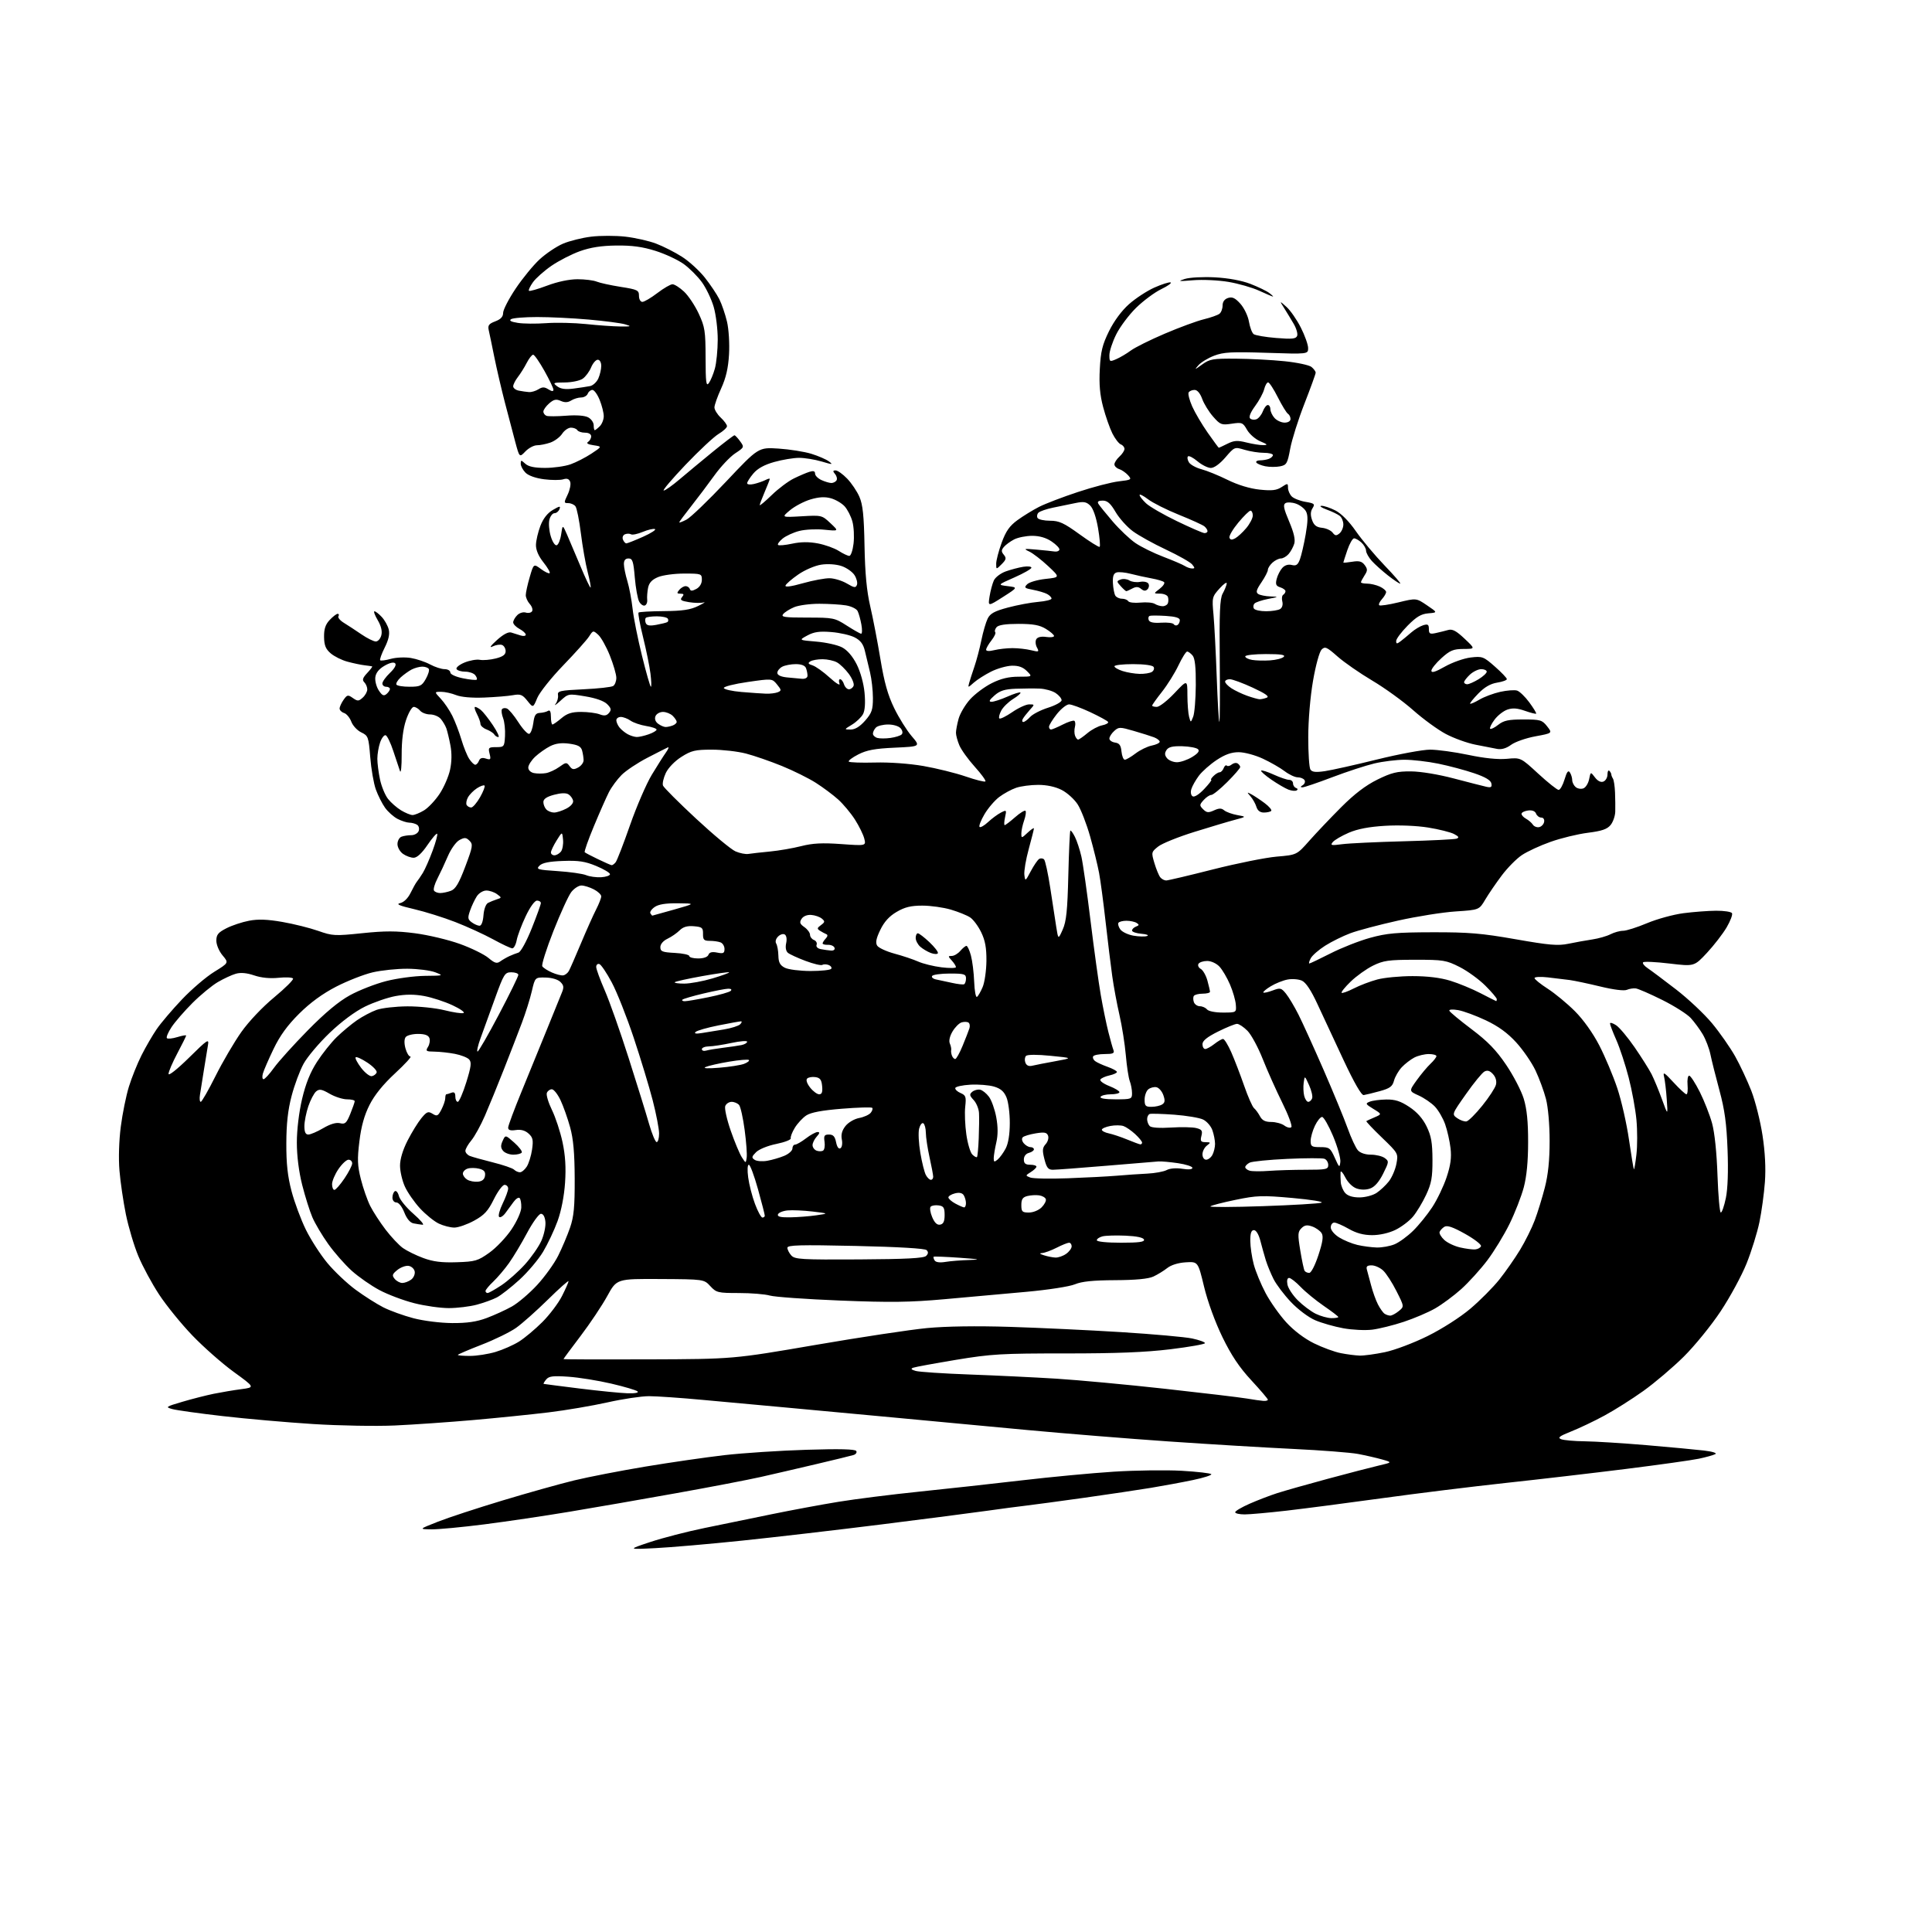 <?xml version="1.0" encoding="UTF-8" standalone="no"?>
<svg 
  version="1.1" 
  xmlns="http://www.w3.org/2000/svg" 
  xmlns:xlink="http://www.w3.org/1999/xlink" 
  xmlns:svg="http://www.w3.org/2000/svg"
  xmlns:rdf="http://www.w3.org/1999/02/22-rdf-syntax-ns#"
  xmlns:cc="http://creativecommons.org/ns#"
  xmlns:dc="http://purl.org/dc/elements/1.1/"
  viewBox="0 0 768 768"
  width="768"
  height="768"
>
<style>svg {background-color: white; }</style>"
<path stroke="none" fill="black" fill-rule="evenodd" d="M260.50,615.41C249.50,615.96 249.50,615.96 258.50,612.97C263.45,611.33 273.12,608.83 280.00,607.42C286.88,606.00 298.94,603.52 306.82,601.91C314.69,600.30 326.61,598.08 333.32,596.99C340.02,595.89 354.50,594.07 365.50,592.94C376.50,591.81 394.83,589.79 406.23,588.46C417.62,587.12 434.04,585.57 442.70,585.02C451.37,584.47 463.54,584.31 469.76,584.66C475.98,585.02 481.27,585.63 481.51,586.02C481.75,586.40 478.47,587.45 474.22,588.34C469.98,589.23 462.45,590.62 457.50,591.44C452.55,592.26 440.62,594.03 431.00,595.39C421.38,596.74 411.02,598.13 408.00,598.49C404.98,598.84 398.00,599.76 392.50,600.54C387.00,601.32 368.10,603.76 350.50,605.97C332.90,608.17 307.93,611.08 295.00,612.42C282.07,613.77 266.55,615.11 260.50,615.41zM171.50,607.94C166.50,607.88 166.50,607.88 174.00,604.93C178.12,603.30 189.72,599.50 199.76,596.47C209.80,593.44 222.62,589.85 228.26,588.48C233.89,587.12 246.60,584.65 256.50,583.00C266.40,581.35 280.57,579.30 288.00,578.44C295.43,577.59 310.10,576.63 320.60,576.31C333.70,575.90 339.91,576.05 340.37,576.79C340.73,577.37 340.24,578.10 339.26,578.40C338.29,578.70 331.65,580.32 324.50,582.00C317.35,583.69 307.45,585.98 302.50,587.10C297.55,588.22 282.42,591.13 268.88,593.55C255.34,595.98 236.22,599.31 226.38,600.94C216.55,602.58 201.30,604.84 192.50,605.96C183.70,607.08 174.25,607.97 171.50,607.94zM494.76,602.00C492.69,602.00 491.00,601.61 491.00,601.14C491.00,600.66 493.59,599.14 496.75,597.75C499.91,596.36 504.84,594.47 507.69,593.55C510.54,592.63 519.54,590.08 527.69,587.88C535.84,585.68 544.98,583.31 548.00,582.60C553.50,581.32 553.50,581.32 549.41,580.16C547.16,579.53 542.88,578.54 539.91,577.98C536.93,577.41 525.27,576.51 514.00,575.97C502.73,575.43 480.45,574.09 464.50,572.99C448.55,571.89 423.35,569.85 408.50,568.47C393.65,567.09 369.57,564.83 355.00,563.46C340.43,562.08 321.07,560.29 312.00,559.47C302.93,558.65 288.29,557.31 279.49,556.49C270.68,555.67 261.00,555.00 257.98,555.00C254.96,555.00 247.54,556.11 241.49,557.47C235.45,558.82 224.88,560.62 218.00,561.45C211.12,562.28 197.62,563.66 188.00,564.50C178.38,565.34 164.43,566.31 157.00,566.65C149.57,566.99 134.95,566.74 124.50,566.08C114.05,565.42 97.85,564.00 88.50,562.92C79.15,561.85 70.15,560.59 68.50,560.13C65.65,559.34 65.84,559.19 72.50,557.23C76.35,556.09 81.97,554.66 85.00,554.04C88.03,553.43 92.94,552.60 95.93,552.21C101.36,551.49 101.36,551.49 92.93,545.37C88.29,542.00 80.89,535.47 76.47,530.87C72.05,526.27 66.10,518.94 63.24,514.58C60.38,510.23 56.67,503.35 54.99,499.31C53.30,495.27 51.08,487.81 50.04,482.73C49.01,477.65 47.86,469.83 47.49,465.34C47.08,460.51 47.30,453.36 48.02,447.84C48.68,442.70 50.13,435.57 51.23,432.00C52.33,428.43 54.59,422.80 56.25,419.50C57.91,416.20 60.63,411.51 62.30,409.08C63.97,406.65 68.48,401.34 72.33,397.29C76.18,393.23 81.95,388.30 85.15,386.33C90.96,382.74 90.96,382.74 88.48,379.79C87.09,378.14 86.00,375.57 86.00,373.94C86.00,371.56 86.72,370.67 90.02,368.99C92.23,367.86 96.28,366.52 99.03,366.00C102.63,365.31 106.30,365.45 112.26,366.49C116.79,367.28 123.20,368.88 126.50,370.04C132.16,372.04 133.15,372.09 144.00,370.96C153.03,370.02 157.54,370.02 165.00,370.99C170.22,371.67 178.24,373.58 182.81,375.23C187.38,376.88 192.49,379.39 194.17,380.80C196.65,382.89 197.51,383.14 198.86,382.17C199.76,381.52 201.40,380.58 202.50,380.07C203.60,379.57 205.23,378.94 206.11,378.67C207.02,378.39 209.31,374.20 211.36,369.08C213.36,364.08 215.00,359.54 215.00,358.99C215.00,358.45 214.31,358.00 213.46,358.00C212.55,358.00 210.70,360.56 208.96,364.25C207.33,367.69 205.72,371.96 205.39,373.75C205.05,375.54 204.26,376.99 203.64,376.98C203.01,376.96 199.57,375.35 196.00,373.39C192.43,371.44 185.68,368.35 181.00,366.53C176.32,364.71 168.94,362.40 164.58,361.39C158.73,360.03 157.29,359.41 159.08,359.00C160.55,358.66 162.17,357.07 163.20,354.97C164.13,353.06 165.26,351.05 165.70,350.50C166.15,349.95 167.22,348.38 168.08,347.00C168.93,345.62 170.68,341.67 171.95,338.22C173.23,334.76 174.05,331.71 173.78,331.44C173.50,331.17 171.76,333.20 169.89,335.95C167.72,339.15 165.77,340.96 164.47,340.97C163.36,340.99 161.44,340.30 160.22,339.44C159.00,338.59 158.00,336.84 158.00,335.55C158.00,334.27 158.71,332.94 159.58,332.61C160.45,332.27 162.20,332.00 163.47,332.00C164.75,332.00 166.07,331.25 166.43,330.33C166.78,329.41 166.49,328.29 165.78,327.85C165.08,327.40 163.69,327.02 162.70,327.02C161.71,327.01 159.61,326.33 158.03,325.52C156.45,324.70 154.21,322.70 153.06,321.08C151.90,319.46 150.26,316.19 149.40,313.82C148.55,311.44 147.55,305.68 147.18,301.01C146.53,292.92 146.36,292.46 143.62,291.14C142.03,290.39 140.25,288.47 139.65,286.88C139.05,285.29 137.76,283.74 136.78,283.43C135.80,283.12 135.00,282.32 135.00,281.66C135.00,280.99 135.70,279.44 136.56,278.21C138.00,276.16 138.31,276.10 140.26,277.47C142.16,278.80 142.58,278.78 144.19,277.32C145.19,276.43 146.00,274.95 146.00,274.05C146.00,273.14 145.47,271.87 144.81,271.21C143.90,270.30 144.17,269.45 145.99,267.51C147.29,266.13 148.16,264.95 147.92,264.89C147.69,264.82 146.31,264.63 144.86,264.45C143.41,264.28 140.38,263.64 138.13,263.03C135.87,262.43 132.87,260.93 131.46,259.72C129.46,258.00 128.87,256.54 128.82,253.19C128.78,250.02 129.37,248.24 131.06,246.44C132.32,245.10 133.75,244.00 134.23,244.00C134.72,244.00 134.85,244.43 134.53,244.96C134.20,245.48 135.19,246.67 136.72,247.60C138.25,248.54 141.37,250.58 143.66,252.15C145.95,253.72 148.53,255.00 149.39,255.00C150.26,255.00 151.24,253.88 151.59,252.51C152.00,250.87 151.50,248.82 150.14,246.51C149.00,244.58 148.42,243.00 148.86,243.00C149.29,243.00 150.60,244.01 151.75,245.25C152.91,246.49 154.15,248.71 154.52,250.20C154.98,252.06 154.49,254.31 152.92,257.44C151.67,259.94 150.87,262.20 151.13,262.47C151.40,262.73 153.32,262.48 155.40,261.90C157.48,261.33 161.05,261.17 163.34,261.56C165.62,261.94 169.06,263.10 170.98,264.13C172.90,265.16 175.49,266.00 176.74,266.00C177.98,266.00 179.00,266.59 179.00,267.30C179.00,268.06 181.08,269.03 184.01,269.63C186.76,270.19 189.23,270.44 189.50,270.17C189.76,269.90 189.48,269.08 188.87,268.34C188.26,267.60 186.49,267.00 184.94,267.00C183.39,267.00 181.83,266.54 181.49,265.98C181.14,265.42 182.54,264.25 184.60,263.39C186.66,262.54 189.42,262.04 190.74,262.29C192.06,262.54 194.91,262.30 197.07,261.75C199.92,261.03 201.00,260.23 201.00,258.85C201.00,257.80 200.36,256.69 199.58,256.39C198.80,256.09 197.11,256.35 195.83,256.97C194.36,257.68 194.98,256.76 197.48,254.49C200.07,252.15 202.08,251.08 203.23,251.44C204.20,251.75 205.90,252.28 207.00,252.62C208.10,252.96 209.00,252.81 209.00,252.29C209.00,251.76 207.88,250.74 206.50,250.00C205.12,249.26 204.00,248.10 204.00,247.40C204.00,246.71 204.72,245.42 205.61,244.54C206.50,243.64 208.01,243.19 209.02,243.51C210.02,243.82 211.14,243.58 211.51,242.98C211.89,242.37 211.48,241.08 210.60,240.11C209.72,239.14 209.00,237.55 209.00,236.58C209.00,235.60 209.70,232.38 210.57,229.42C212.13,224.04 212.13,224.04 215.05,226.20C216.66,227.39 218.21,228.12 218.50,227.83C218.79,227.54 217.67,225.60 216.01,223.52C214.06,221.06 213.02,218.63 213.05,216.61C213.08,214.90 213.88,211.50 214.81,209.05C215.94,206.11 217.62,203.96 219.76,202.71C222.51,201.10 222.92,201.05 222.40,202.40C222.06,203.28 221.17,204.00 220.41,204.00C219.66,204.00 218.75,205.17 218.39,206.59C218.03,208.02 218.27,210.97 218.93,213.15C219.60,215.41 220.63,216.96 221.31,216.74C221.96,216.52 222.76,214.58 223.07,212.42C223.64,208.50 223.64,208.50 225.40,212.50C226.36,214.70 228.79,220.42 230.79,225.20C232.79,229.99 234.58,233.75 234.77,233.56C234.96,233.38 234.43,230.58 233.60,227.36C232.77,224.14 231.56,217.22 230.91,212.00C230.26,206.78 229.29,201.94 228.74,201.25C228.20,200.56 226.92,200.00 225.89,200.00C224.12,200.00 224.11,199.83 225.66,196.59C226.55,194.72 227.00,192.43 226.65,191.52C226.20,190.36 225.38,190.06 223.90,190.53C222.73,190.90 219.32,190.90 216.31,190.52C212.98,190.10 210.08,189.08 208.92,187.92C207.86,186.86 207.00,185.26 207.00,184.35C207.00,182.81 207.13,182.81 208.83,184.35C210.11,185.50 212.48,186.00 216.70,186.00C220.03,186.00 224.56,185.36 226.78,184.58C228.99,183.80 232.73,181.88 235.09,180.33C239.37,177.50 239.37,177.50 235.94,176.99C233.72,176.67 232.94,176.20 233.75,175.68C234.44,175.24 235.00,174.23 235.00,173.44C235.00,172.58 234.02,172.00 232.56,172.00C231.22,172.00 229.84,171.55 229.50,171.00C229.16,170.45 228.02,170.00 226.96,170.00C225.91,170.00 224.33,171.09 223.46,172.43C222.58,173.76 220.48,175.33 218.78,175.93C217.09,176.52 214.69,177.00 213.46,177.00C212.22,177.00 210.15,178.10 208.85,179.45C206.50,181.90 206.50,181.90 204.83,175.70C203.91,172.29 202.05,165.22 200.70,160.00C199.35,154.78 197.46,146.68 196.51,142.00C195.57,137.32 194.56,132.47 194.27,131.21C193.85,129.35 194.34,128.70 196.88,127.74C199.07,126.91 200.00,125.91 200.00,124.36C200.00,123.16 202.23,118.83 204.97,114.74C207.70,110.66 211.99,105.42 214.50,103.11C217.01,100.80 221.18,97.99 223.77,96.88C226.36,95.77 231.41,94.51 234.99,94.08C238.57,93.64 244.67,93.64 248.55,94.07C252.43,94.51 257.96,95.75 260.83,96.85C263.71,97.94 268.35,100.30 271.15,102.10C273.95,103.89 278.02,107.61 280.19,110.36C282.37,113.11 284.95,116.97 285.94,118.93C286.92,120.89 288.29,124.91 288.99,127.85C289.70,130.88 290.05,136.52 289.80,140.87C289.48,146.35 288.59,150.21 286.68,154.39C285.21,157.61 284.00,161.01 284.00,161.95C284.00,162.88 285.12,164.71 286.50,166.00C287.88,167.29 289.00,168.83 288.99,169.42C288.98,170.02 287.48,171.40 285.64,172.50C283.80,173.60 277.90,179.11 272.52,184.75C267.15,190.39 263.24,195.00 263.84,195.00C264.44,195.00 267.30,192.97 270.21,190.49C273.12,188.02 279.09,183.07 283.47,179.49C287.86,175.92 291.68,173.01 291.97,173.03C292.26,173.05 293.27,174.12 294.21,175.42C295.90,177.74 295.87,177.82 292.21,180.24C290.17,181.59 286.48,185.52 284.00,188.96C281.52,192.41 277.36,197.93 274.75,201.24C272.14,204.55 270.00,207.43 270.00,207.65C270.00,207.87 271.31,207.38 272.90,206.55C274.50,205.73 281.58,198.92 288.65,191.42C301.50,177.80 301.50,177.80 309.50,178.32C313.90,178.61 319.76,179.54 322.52,180.39C325.28,181.24 328.43,182.61 329.52,183.42C331.27,184.74 330.94,184.74 326.59,183.45C323.89,182.65 319.87,182.00 317.66,182.00C315.44,182.00 311.00,182.74 307.79,183.64C303.83,184.75 301.15,186.23 299.47,188.22C298.11,189.83 297.00,191.58 297.00,192.10C297.00,192.62 298.23,192.74 299.75,192.38C301.26,192.02 303.29,191.32 304.25,190.83C305.21,190.33 306.00,190.13 306.00,190.38C306.00,190.63 305.10,192.93 304.00,195.50C302.90,198.07 302.00,200.45 302.00,200.80C302.00,201.14 304.14,199.35 306.75,196.82C309.36,194.28 313.30,191.32 315.50,190.23C317.70,189.15 320.51,187.94 321.75,187.56C323.35,187.07 324.00,187.27 324.00,188.27C324.00,189.05 325.15,190.20 326.55,190.84C327.95,191.48 329.72,192.00 330.49,192.00C331.25,192.00 332.17,191.53 332.53,190.96C332.88,190.38 332.63,189.26 331.96,188.46C331.00,187.30 331.05,187.00 332.18,187.00C332.97,187.00 335.02,188.46 336.75,190.25C338.48,192.04 340.68,195.30 341.63,197.50C342.98,200.60 343.44,204.97 343.66,217.00C343.87,228.01 344.53,234.96 345.93,241.00C347.02,245.68 348.84,255.12 349.98,262.00C351.51,271.27 352.93,276.31 355.46,281.50C357.33,285.35 360.46,290.35 362.40,292.62C365.93,296.74 365.93,296.74 355.72,297.21C347.75,297.57 344.54,298.17 341.15,299.91C338.76,301.13 337.08,302.42 337.42,302.76C337.77,303.10 342.42,303.26 347.78,303.12C353.51,302.96 361.42,303.53 367.01,304.49C372.23,305.40 379.80,307.27 383.83,308.65C387.86,310.04 391.40,310.93 391.71,310.63C392.01,310.32 390.11,307.70 387.48,304.79C384.86,301.88 382.10,298.05 381.36,296.28C380.61,294.51 380.00,292.26 380.01,291.28C380.01,290.30 380.49,287.78 381.07,285.68C381.66,283.58 383.71,280.12 385.63,277.99C387.56,275.86 391.44,272.96 394.26,271.56C397.90,269.74 401.00,269.00 404.92,269.00C410.44,269.00 410.44,269.00 408.21,266.77C406.64,265.19 404.87,264.56 402.21,264.63C400.14,264.69 396.43,265.74 393.97,266.98C391.51,268.21 388.42,270.19 387.10,271.36C384.78,273.43 384.72,273.44 385.25,271.50C385.55,270.40 386.49,267.48 387.34,265.00C388.19,262.52 389.44,257.80 390.11,254.50C390.78,251.20 391.91,247.33 392.61,245.91C393.62,243.86 395.32,242.93 400.69,241.50C404.44,240.50 409.86,239.49 412.75,239.25C415.64,239.01 418.00,238.42 418.00,237.94C418.00,237.46 417.20,236.64 416.23,236.12C415.26,235.60 412.74,234.86 410.64,234.46C407.26,233.83 406.99,233.58 408.32,232.25C409.14,231.43 412.43,230.47 415.62,230.13C421.42,229.50 421.42,229.50 416.64,225.02C414.01,222.56 410.65,219.97 409.18,219.26C406.73,218.10 406.98,218.03 412.00,218.48C415.02,218.75 418.26,219.09 419.19,219.23C420.12,219.38 421.00,219.05 421.13,218.50C421.27,217.95 419.88,216.49 418.04,215.25C415.84,213.76 413.21,213.00 410.30,213.00C407.88,213.00 404.65,213.65 403.13,214.43C401.60,215.22 399.77,216.57 399.05,217.43C397.99,218.71 397.99,219.28 399.05,220.55C400.12,221.85 399.98,222.46 398.17,224.28C396.00,226.44 396.00,226.44 396.00,224.07C396.00,222.77 396.98,219.02 398.18,215.73C399.85,211.15 401.31,209.06 404.43,206.78C406.67,205.15 410.54,202.77 413.02,201.50C415.51,200.23 422.45,197.57 428.45,195.59C434.44,193.60 441.76,191.69 444.70,191.35C449.82,190.75 449.98,190.64 448.40,188.88C447.48,187.88 445.90,186.78 444.87,186.46C443.84,186.13 443.00,185.29 443.00,184.59C443.00,183.88 443.90,182.50 445.00,181.50C446.10,180.50 447.00,179.13 447.00,178.45C447.00,177.77 446.35,176.96 445.55,176.66C444.75,176.35 443.24,174.39 442.19,172.30C441.15,170.21 439.49,165.49 438.52,161.82C437.23,156.99 436.86,152.80 437.19,146.67C437.55,139.69 438.20,137.03 440.85,131.65C442.84,127.62 445.88,123.49 448.79,120.92C451.38,118.61 455.92,115.64 458.87,114.32C461.83,113.00 464.73,112.08 465.32,112.27C465.91,112.47 464.24,113.67 461.60,114.95C458.97,116.22 454.47,119.57 451.60,122.38C448.74,125.20 445.18,129.95 443.70,132.95C442.21,135.94 441.00,139.64 441.00,141.17C441.00,143.83 441.12,143.90 443.75,142.76C445.26,142.11 447.86,140.57 449.52,139.34C451.18,138.11 457.26,135.09 463.03,132.63C468.80,130.16 475.77,127.60 478.51,126.93C481.26,126.26 484.06,125.27 484.75,124.73C485.44,124.20 486.00,122.72 486.00,121.44C486.00,119.95 486.77,118.89 488.19,118.44C489.87,117.91 491.01,118.45 493.09,120.77C494.57,122.43 496.10,125.62 496.47,127.84C496.85,130.06 497.68,132.30 498.33,132.81C498.97,133.31 503.00,134.01 507.29,134.35C513.65,134.87 515.17,134.71 515.64,133.50C515.95,132.68 515.32,130.51 514.23,128.67C513.15,126.83 511.44,124.02 510.43,122.41C508.60,119.50 508.60,119.50 511.40,122.00C512.94,123.38 515.51,127.07 517.10,130.22C518.70,133.37 520.00,137.03 520.00,138.37C520.00,140.79 520.00,140.79 503.53,140.25C489.60,139.79 486.38,139.97 482.65,141.39C480.23,142.31 477.40,144.03 476.37,145.21C474.72,147.09 474.89,147.05 477.83,144.92C480.86,142.72 482.09,142.51 491.33,142.58C496.92,142.62 505.60,143.07 510.60,143.59C515.61,144.10 520.45,145.13 521.35,145.88C522.26,146.63 523.00,147.65 523.00,148.14C523.00,148.64 520.99,154.18 518.54,160.46C516.08,166.74 513.54,174.79 512.88,178.35C511.79,184.27 511.45,184.86 508.84,185.38C507.28,185.69 504.64,185.68 502.98,185.35C501.32,185.01 499.72,184.35 499.42,183.87C499.12,183.39 499.77,183.00 500.86,183.00C501.95,183.00 503.55,182.73 504.42,182.39C505.29,182.06 506.00,181.38 506.00,180.89C506.00,180.40 504.36,180.00 502.37,180.00C500.37,180.00 496.94,179.46 494.74,178.80C490.75,177.61 490.74,177.61 487.12,181.82C484.91,184.39 482.65,186.02 481.33,186.02C480.13,186.01 477.75,184.82 476.03,183.38C474.32,181.93 472.61,181.05 472.24,181.42C471.87,181.79 472.05,182.86 472.63,183.80C473.21,184.73 475.45,185.96 477.60,186.53C479.74,187.09 484.43,189.00 488.01,190.77C492.11,192.79 496.82,194.22 500.73,194.63C505.62,195.14 507.46,194.93 509.46,193.62C511.88,192.03 512.00,192.05 512.00,193.91C512.00,194.98 512.67,196.52 513.48,197.34C514.29,198.15 516.75,199.12 518.94,199.49C522.52,200.09 522.80,200.35 521.75,202.03C520.93,203.34 520.88,204.75 521.56,206.70C522.29,208.79 523.29,209.58 525.52,209.81C527.16,209.98 529.05,210.84 529.72,211.71C530.72,213.01 531.21,213.07 532.47,212.03C533.31,211.33 534.00,209.74 534.00,208.50C534.00,207.26 533.39,205.74 532.64,205.12C531.90,204.50 529.54,203.35 527.39,202.57C525.25,201.78 524.31,201.11 525.29,201.07C526.27,201.03 528.77,201.86 530.84,202.92C533.17,204.11 536.26,207.23 538.99,211.17C541.41,214.65 546.53,220.76 550.36,224.75C554.20,228.74 557.01,232.00 556.61,232.00C556.21,232.00 554.02,230.54 551.74,228.75C549.47,226.96 546.58,224.38 545.33,223.00C544.08,221.62 543.05,219.78 543.03,218.90C543.01,218.03 542.18,216.57 541.17,215.65C540.17,214.74 538.86,214.00 538.27,214.00C537.67,214.00 536.47,216.11 535.59,218.68C534.72,221.25 534.00,223.47 534.00,223.62C534.00,223.76 535.59,223.62 537.54,223.30C540.29,222.85 541.39,223.15 542.48,224.61C543.67,226.23 543.67,226.82 542.44,228.71C541.65,229.93 541.00,231.17 541.00,231.46C541.00,231.76 542.10,232.00 543.45,232.00C544.80,232.00 547.05,232.52 548.45,233.16C549.85,233.80 551.00,234.78 551.00,235.33C551.00,235.89 550.25,237.17 549.34,238.18C548.43,239.19 547.94,240.27 548.26,240.59C548.58,240.91 552.02,240.40 555.92,239.45C562.99,237.73 562.99,237.73 567.25,240.62C571.50,243.50 571.50,243.50 567.79,243.81C564.92,244.05 563.06,245.16 559.54,248.72C557.04,251.26 555.00,253.99 555.00,254.79C555.00,256.01 555.28,256.03 556.75,254.92C557.71,254.20 559.62,252.62 561.00,251.41C562.38,250.21 564.51,248.92 565.75,248.54C567.61,247.98 568.00,248.25 568.00,250.06C568.00,251.93 568.40,252.16 570.75,251.65C572.26,251.32 574.48,250.77 575.68,250.43C577.34,249.95 578.90,250.78 582.18,253.88C586.50,257.95 586.50,257.95 581.75,257.97C577.72,258.00 576.40,258.54 573.00,261.62C570.80,263.61 569.00,265.86 569.00,266.62C569.00,267.61 570.58,267.13 574.39,264.97C577.36,263.30 581.97,261.67 584.64,261.36C589.26,260.82 589.73,261.00 594.25,264.98C596.86,267.28 599.00,269.52 599.00,269.96C599.00,270.39 597.25,271.02 595.12,271.36C592.47,271.79 590.11,273.15 587.65,275.69C585.67,277.72 584.21,279.54 584.40,279.73C584.59,279.92 586.27,279.19 588.12,278.10C589.98,277.00 593.69,275.62 596.37,275.02C599.04,274.43 602.06,274.20 603.07,274.52C604.08,274.84 606.27,276.96 607.94,279.23C609.61,281.50 610.83,283.51 610.64,283.69C610.46,283.87 608.45,283.36 606.17,282.56C603.13,281.49 601.26,281.36 599.17,282.09C597.60,282.64 595.30,284.45 594.07,286.12C592.83,287.79 592.06,289.40 592.36,289.69C592.65,289.99 594.10,289.28 595.58,288.11C597.76,286.40 599.65,286.00 605.56,286.00C612.31,286.00 613.01,286.20 615.00,288.72C617.14,291.45 617.14,291.45 610.35,292.70C606.61,293.39 602.26,294.91 600.68,296.08C598.80,297.47 596.89,298.03 595.16,297.71C593.70,297.44 589.80,296.68 586.50,296.02C583.20,295.37 577.91,293.45 574.74,291.77C571.57,290.09 565.72,285.83 561.74,282.30C557.76,278.77 550.45,273.48 545.50,270.55C540.55,267.61 534.33,263.30 531.68,260.96C527.38,257.16 526.70,256.87 525.35,258.22C524.50,259.07 523.00,264.52 521.95,270.62C520.85,276.93 520.06,286.33 520.05,293.00C520.04,299.32 520.42,305.12 520.90,305.88C521.56,306.92 522.99,307.08 526.64,306.55C529.31,306.16 538.63,304.08 547.34,301.92C556.05,299.77 565.56,298.00 568.48,298.00C571.39,298.00 578.22,298.93 583.64,300.07C590.02,301.42 595.44,301.97 599.00,301.64C604.50,301.12 604.50,301.12 611.49,307.56C615.34,311.10 618.98,314.00 619.58,314.00C620.19,314.00 621.24,312.13 621.93,309.84C622.85,306.76 623.41,306.04 624.07,307.09C624.57,307.86 624.98,309.23 624.98,310.13C624.99,311.02 625.62,312.27 626.37,312.89C627.13,313.52 628.50,313.74 629.42,313.39C630.35,313.04 631.37,311.40 631.70,309.75C632.30,306.75 632.30,306.75 634.02,309.03C635.12,310.48 636.34,311.09 637.37,310.69C638.27,310.34 639.00,309.07 639.00,307.86C639.00,306.66 639.34,306.00 639.75,306.42C640.16,306.83 640.51,307.47 640.52,307.83C640.52,308.20 640.82,308.95 641.17,309.51C641.53,310.06 641.90,312.54 642.00,315.01C642.10,317.48 642.14,320.91 642.09,322.64C642.04,324.37 641.21,326.76 640.24,327.95C638.89,329.61 636.77,330.34 631.22,331.04C627.22,331.54 620.55,333.16 616.39,334.64C612.22,336.11 607.08,338.49 604.96,339.92C602.83,341.34 599.24,344.98 596.97,348.01C594.70,351.03 591.75,355.34 590.41,357.60C587.99,361.70 587.99,361.70 578.65,362.31C573.52,362.65 563.21,364.28 555.74,365.95C548.27,367.61 539.74,369.87 536.78,370.98C533.82,372.09 529.32,374.31 526.77,375.93C524.23,377.54 521.64,379.80 521.04,380.93C520.43,382.07 520.18,383.00 520.48,383.00C520.78,383.00 524.58,381.19 528.91,378.99C533.24,376.78 540.32,373.99 544.64,372.80C551.25,370.97 555.20,370.62 569.50,370.59C583.81,370.56 589.03,371.00 602.50,373.37C615.92,375.73 619.31,376.02 623.50,375.15C626.25,374.58 630.52,373.81 633.00,373.44C635.48,373.07 638.72,372.14 640.20,371.38C641.69,370.62 643.94,370.00 645.22,370.00C646.49,370.00 650.78,368.64 654.73,366.98C658.69,365.31 665.21,363.53 669.21,363.01C673.22,362.49 679.06,362.05 682.19,362.03C685.32,362.01 688.16,362.44 688.49,362.99C688.83,363.53 687.87,366.07 686.37,368.64C684.86,371.20 681.35,375.75 678.56,378.75C673.49,384.19 673.49,384.19 663.66,383.02C658.25,382.37 653.52,382.15 653.16,382.53C652.80,382.91 653.61,383.96 654.96,384.86C656.31,385.76 661.38,389.56 666.22,393.29C671.06,397.02 677.52,403.10 680.58,406.79C683.64,410.48 687.75,416.37 689.73,419.87C691.70,423.38 694.60,429.58 696.19,433.65C697.77,437.73 699.76,445.66 700.62,451.28C701.65,458.01 701.98,464.36 701.58,469.86C701.24,474.46 700.27,481.64 699.40,485.81C698.54,489.98 696.25,497.36 694.31,502.21C692.37,507.06 687.72,515.63 683.98,521.26C680.25,526.89 673.65,535.00 669.33,539.28C665.01,543.56 657.79,549.69 653.29,552.91C648.79,556.13 641.82,560.54 637.80,562.71C633.79,564.89 627.84,567.72 624.59,569.01C619.85,570.90 619.06,571.51 620.59,572.11C621.64,572.52 625.88,572.90 630.00,572.94C634.12,572.99 645.15,573.68 654.50,574.47C663.85,575.27 674.14,576.23 677.36,576.61C680.75,577.01 682.64,577.61 681.86,578.03C681.11,578.44 678.17,579.26 675.33,579.86C672.48,580.46 659.43,582.29 646.33,583.93C633.22,585.57 611.70,588.08 598.50,589.50C585.30,590.93 563.25,593.65 549.50,595.55C535.75,597.45 518.65,599.67 511.51,600.50C504.36,601.32 496.82,602.00 494.76,602.00zM502.25,556.88C503.21,556.95 504.00,556.73 504.00,556.40C504.00,556.07 501.04,552.60 497.41,548.68C492.64,543.53 489.48,538.80 485.94,531.53C483.04,525.57 480.07,517.44 478.64,511.50C476.23,501.50 476.23,501.50 471.36,501.79C468.38,501.97 465.53,502.85 464.00,504.07C462.62,505.16 460.14,506.68 458.48,507.45C456.45,508.38 451.46,508.85 443.27,508.89C434.50,508.93 430.02,509.39 427.29,510.53C425.16,511.42 416.70,512.73 408.00,513.52C399.48,514.30 384.85,515.61 375.50,516.45C361.66,517.69 353.95,517.79 334.00,516.99C320.52,516.45 307.93,515.56 306.01,515.00C304.09,514.45 298.55,514.00 293.71,514.00C285.40,514.00 284.76,513.85 282.37,511.27C279.84,508.53 279.84,508.53 262.50,508.43C245.16,508.33 245.16,508.33 241.40,515.19C239.33,518.96 234.57,526.09 230.82,531.03C227.07,535.97 224.00,540.12 224.00,540.25C224.00,540.39 239.19,540.44 257.75,540.37C291.50,540.25 291.50,540.25 324.00,534.66C341.88,531.58 361.90,528.56 368.50,527.93C376.07,527.21 388.25,527.03 401.50,527.45C413.05,527.81 432.92,528.75 445.66,529.54C458.40,530.34 471.11,531.47 473.91,532.07C476.71,532.67 479.00,533.50 479.00,533.92C479.00,534.33 472.81,535.43 465.25,536.35C455.34,537.56 443.68,538.02 423.50,538.01C398.07,538.00 394.08,538.23 380.00,540.56C371.48,541.98 363.82,543.38 363.00,543.69C361.92,544.09 362.20,544.45 364.01,544.97C365.39,545.37 375.06,546.01 385.51,546.39C395.95,546.77 411.48,547.52 420.00,548.05C428.52,548.59 447.88,550.38 463.00,552.05C478.12,553.72 492.75,555.46 495.50,555.92C498.25,556.39 501.29,556.82 502.25,556.88zM249.45,553.85C252.38,553.94 254.01,553.64 253.45,553.11C252.93,552.62 248.22,551.23 243.00,550.01C237.78,548.79 230.12,547.56 225.98,547.27C219.81,546.84 218.21,547.04 217.11,548.37C216.36,549.27 215.92,550.05 216.13,550.12C216.33,550.18 222.80,551.01 230.50,551.97C238.20,552.92 246.73,553.77 249.45,553.85zM186.82,539.00C189.47,539.00 194.04,538.29 196.97,537.42C199.91,536.54 204.13,534.68 206.36,533.27C208.60,531.86 212.76,528.37 215.61,525.52C218.46,522.67 221.97,518.02 223.40,515.20C224.83,512.38 226.00,509.72 226.00,509.31C226.00,508.89 222.29,512.19 217.75,516.66C213.21,521.12 207.55,526.15 205.16,527.84C202.77,529.53 196.58,532.56 191.41,534.56C186.23,536.57 182.00,538.39 182.00,538.60C182.00,538.82 184.17,539.00 186.82,539.00zM540.50,538.87C542.15,538.92 546.65,538.31 550.50,537.51C554.40,536.70 561.93,533.86 567.50,531.10C573.27,528.24 580.46,523.64 584.50,520.22C588.35,516.96 593.52,511.75 596.00,508.65C598.48,505.54 602.18,500.23 604.24,496.84C606.30,493.45 608.93,488.16 610.08,485.09C611.24,482.01 613.04,476.17 614.09,472.09C615.41,466.97 616.00,461.24 616.00,453.55C616.00,447.03 615.40,440.10 614.54,436.83C613.74,433.76 611.87,428.67 610.38,425.52C608.89,422.38 605.44,417.36 602.72,414.38C599.25,410.59 595.62,407.95 590.63,405.59C586.71,403.74 581.77,401.91 579.64,401.54C577.38,401.15 575.94,401.26 576.14,401.80C576.34,402.31 580.31,405.61 584.97,409.12C591.37,413.94 594.73,417.40 598.69,423.25C601.58,427.51 604.74,433.59 605.71,436.75C606.95,440.83 607.46,445.84 607.45,454.00C607.45,461.68 606.87,467.66 605.72,472.00C604.77,475.57 602.23,482.10 600.07,486.50C597.91,490.91 593.92,497.45 591.19,501.06C588.46,504.66 583.82,509.77 580.88,512.42C577.94,515.06 573.27,518.52 570.52,520.10C567.76,521.69 562.12,524.09 558.00,525.45C553.88,526.82 548.25,528.21 545.50,528.56C542.75,528.90 537.58,528.66 534.00,528.01C530.42,527.36 525.38,525.92 522.80,524.81C520.16,523.68 515.93,520.51 513.16,517.57C510.44,514.70 507.33,510.59 506.25,508.43C505.16,506.27 503.79,502.93 503.19,501.00C502.60,499.07 501.62,495.59 501.02,493.25C500.36,490.69 499.34,489.00 498.46,489.00C497.41,489.00 497.00,490.18 497.01,493.25C497.02,495.59 497.64,499.81 498.39,502.63C499.14,505.45 501.27,510.59 503.11,514.05C504.95,517.51 508.64,522.73 511.31,525.65C514.30,528.92 518.52,532.11 522.33,533.99C525.72,535.66 530.52,537.42 533.00,537.90C535.48,538.39 538.85,538.82 540.50,538.87zM179.71,525.94C185.68,525.98 189.44,525.43 193.47,523.93C196.52,522.78 201.01,520.74 203.45,519.37C205.89,518.01 210.40,514.18 213.47,510.86C216.55,507.54 220.34,502.27 221.89,499.16C223.45,496.05 225.57,491.02 226.61,488.00C228.12,483.59 228.49,479.72 228.45,468.50C228.41,458.33 227.92,452.75 226.63,448.10C225.66,444.57 223.95,439.74 222.82,437.35C221.70,434.96 220.14,433.00 219.36,433.00C218.58,433.00 217.68,433.66 217.38,434.46C217.07,435.27 217.98,438.31 219.41,441.24C220.84,444.16 222.73,449.91 223.61,454.02C224.73,459.28 225.03,464.07 224.62,470.16C224.26,475.46 223.11,481.36 221.64,485.40C220.33,489.02 217.73,494.51 215.88,497.61C214.02,500.70 209.80,505.70 206.50,508.71C203.20,511.72 199.15,514.89 197.50,515.75C195.85,516.61 192.25,517.91 189.50,518.64C186.75,519.38 181.76,519.98 178.41,519.99C175.06,519.99 168.84,519.11 164.60,518.02C160.35,516.94 154.15,514.60 150.82,512.82C147.49,511.05 142.55,507.60 139.84,505.17C137.13,502.73 132.93,497.95 130.50,494.55C128.07,491.15 125.22,486.35 124.17,483.89C123.11,481.42 121.29,475.63 120.12,471.01C118.79,465.74 118.00,459.48 118.00,454.18C118.00,449.15 118.84,442.18 120.07,436.91C121.52,430.76 123.32,426.27 126.02,422.09C128.15,418.80 131.68,414.37 133.88,412.24C136.07,410.11 139.67,407.11 141.88,405.58C144.09,404.05 147.61,402.19 149.70,401.44C151.79,400.70 157.30,400.07 161.94,400.04C166.58,400.02 173.21,400.71 176.69,401.58C180.16,402.45 183.56,402.96 184.25,402.70C184.94,402.44 182.98,401.05 179.89,399.61C176.81,398.17 171.75,396.52 168.64,395.94C164.71,395.22 161.25,395.22 157.25,395.95C154.09,396.53 148.62,398.41 145.09,400.14C141.13,402.08 135.75,406.08 131.02,410.60C126.81,414.63 122.15,420.15 120.66,422.89C119.17,425.62 117.03,431.37 115.91,435.68C114.45,441.21 113.84,446.72 113.82,454.50C113.79,462.58 114.34,467.62 115.89,473.50C117.05,477.90 119.61,484.78 121.57,488.78C123.54,492.79 127.40,498.79 130.17,502.11C132.93,505.43 137.97,510.19 141.35,512.68C144.73,515.17 149.69,518.32 152.36,519.68C155.04,521.04 160.44,522.99 164.36,524.02C168.39,525.07 175.08,525.91 179.71,525.94zM529.25,523.98C530.76,523.99 532.00,523.79 532.00,523.54C532.00,523.28 529.41,521.30 526.25,519.14C523.09,516.97 518.95,513.58 517.05,511.60C515.16,509.62 513.08,508.00 512.44,508.00C511.72,508.00 511.47,509.01 511.78,510.64C512.06,512.10 513.91,514.91 515.90,516.90C517.89,518.89 521.09,521.29 523.01,522.24C524.93,523.18 527.74,523.96 529.25,523.98zM552.64,522.98C553.27,522.99 554.78,522.19 556.00,521.20C558.23,519.40 558.23,519.40 555.12,513.25C553.42,509.86 551.03,506.17 549.82,505.05C548.61,503.92 546.55,503.00 545.24,503.00C543.45,503.00 542.99,503.43 543.37,504.75C543.65,505.71 544.40,508.52 545.05,511.00C545.69,513.48 546.90,516.85 547.74,518.50C548.59,520.15 549.78,521.83 550.39,522.23C551.00,522.64 552.01,522.98 552.64,522.98zM193.83,514.00C194.28,514.00 196.75,512.61 199.31,510.92C201.87,509.22 206.06,505.51 208.63,502.67C211.20,499.83 214.16,495.57 215.21,493.22C216.26,490.86 216.98,487.49 216.81,485.72C216.62,483.71 215.95,482.50 215.04,482.50C214.24,482.50 211.76,485.91 209.54,490.07C207.32,494.24 204.08,499.64 202.35,502.07C200.62,504.51 197.80,507.82 196.10,509.44C194.39,511.05 193.00,512.74 193.00,513.19C193.00,513.63 193.37,514.00 193.83,514.00zM159.93,510.00C160.86,510.00 162.43,509.41 163.42,508.68C164.41,507.96 165.05,506.50 164.85,505.43C164.65,504.37 163.55,503.37 162.41,503.20C161.27,503.04 159.26,503.78 157.95,504.84C155.90,506.50 155.76,507.00 156.90,508.39C157.64,509.27 159.00,510.00 159.93,510.00zM520.45,506.00C521.21,506.00 522.76,502.98 524.09,498.93C525.82,493.66 526.14,491.44 525.35,490.18C524.77,489.26 523.09,488.07 521.63,487.55C519.58,486.82 518.59,486.98 517.33,488.24C515.88,489.69 515.83,490.72 516.88,497.09C517.53,501.06 518.30,504.68 518.59,505.15C518.88,505.62 519.72,506.00 520.45,506.00zM181.53,501.76C188.93,501.52 189.96,501.22 194.53,497.96C197.27,496.01 201.22,491.85 203.32,488.72C205.50,485.46 207.17,481.73 207.22,480.00C207.27,478.33 206.97,476.64 206.55,476.24C206.14,475.83 205.06,476.53 204.15,477.79C203.24,479.04 201.75,481.07 200.84,482.29C199.92,483.50 198.82,484.15 198.40,483.73C197.97,483.30 198.61,480.93 199.81,478.45C201.02,475.97 202.00,473.28 202.00,472.47C202.00,471.66 201.36,471.00 200.57,471.00C199.78,471.00 197.86,473.59 196.30,476.75C193.99,481.42 192.52,483.01 188.48,485.23C185.74,486.73 182.22,487.96 180.65,487.98C179.08,487.99 176.29,487.28 174.44,486.40C172.59,485.53 169.23,482.80 166.96,480.35C164.70,477.89 161.99,473.99 160.95,471.69C159.90,469.39 159.03,465.66 159.02,463.41C159.01,460.80 160.09,457.18 162.01,453.41C163.67,450.16 166.14,446.15 167.50,444.50C169.66,441.88 170.22,441.66 171.96,442.75C173.73,443.85 174.13,443.65 175.48,441.04C176.31,439.42 177.00,437.40 177.00,436.55C177.00,435.70 177.19,435.00 177.42,435.00C177.65,435.00 178.55,434.73 179.42,434.39C180.55,433.96 181.00,434.38 181.00,435.89C181.00,437.05 181.44,438.00 181.97,438.00C182.50,438.00 184.02,434.51 185.35,430.25C187.31,423.93 187.51,422.25 186.47,421.13C185.77,420.38 183.24,419.39 180.85,418.93C178.46,418.47 174.81,418.07 172.74,418.04C169.33,418.00 169.09,417.83 170.15,416.13C170.79,415.11 171.03,413.53 170.69,412.63C170.26,411.51 168.85,411.00 166.15,411.00C164.00,411.00 161.81,411.56 161.27,412.25C160.67,413.02 160.63,414.75 161.18,416.75C161.66,418.54 162.55,420.00 163.15,420.00C163.75,420.00 161.01,422.99 157.06,426.65C152.30,431.06 148.87,435.29 146.90,439.21C144.82,443.32 143.59,447.72 142.87,453.68C141.99,460.80 142.09,463.34 143.45,468.74C144.35,472.32 146.02,477.10 147.16,479.37C148.30,481.64 151.05,485.88 153.27,488.79C155.49,491.70 158.60,495.00 160.17,496.12C161.75,497.24 165.39,499.03 168.27,500.09C172.16,501.53 175.56,501.96 181.53,501.76zM375.88,501.62C377.87,501.29 382.20,500.95 385.50,500.86C390.20,500.73 389.33,500.54 381.50,499.98C376.00,499.59 371.34,499.41 371.15,499.57C370.96,499.73 371.13,500.40 371.53,501.04C371.99,501.79 373.58,502.00 375.88,501.62zM341.51,500.64C360.27,500.53 367.24,500.16 368.16,499.24C369.03,498.37 369.09,497.69 368.34,496.94C367.68,496.28 357.11,495.66 340.14,495.28C317.94,494.79 313.00,494.93 313.00,496.01C313.00,496.74 313.70,498.12 314.56,499.07C315.96,500.62 318.63,500.77 341.51,500.64zM419.53,499.90C420.64,499.96 422.56,499.30 423.78,498.44C425.00,497.59 426.00,496.24 426.00,495.44C426.00,494.65 425.53,494.00 424.96,494.00C424.39,494.00 422.16,494.90 420.00,496.00C417.84,497.10 415.27,498.04 414.29,498.10C413.05,498.17 413.26,498.44 415.00,499.00C416.38,499.44 418.41,499.85 419.53,499.90zM586.42,496.66C587.48,496.57 588.51,495.99 588.72,495.36C588.92,494.74 586.07,492.53 582.38,490.47C577.48,487.73 575.26,486.98 574.14,487.68C573.31,488.21 572.46,489.13 572.26,489.73C572.06,490.33 572.89,491.75 574.11,492.88C575.32,494.02 578.16,495.37 580.41,495.88C582.66,496.40 585.36,496.75 586.42,496.66zM547.28,495.90C549.36,495.95 552.55,495.38 554.37,494.62C556.19,493.86 559.50,491.45 561.73,489.26C563.97,487.07 567.38,482.86 569.33,479.89C571.28,476.93 573.85,471.57 575.04,468.00C576.65,463.16 577.05,460.19 576.61,456.40C576.28,453.60 575.32,449.33 574.47,446.92C573.62,444.50 571.78,441.34 570.39,439.88C568.99,438.43 566.10,436.45 563.96,435.48C560.07,433.73 560.07,433.73 563.17,429.41C564.88,427.04 567.34,424.09 568.64,422.87C569.94,421.65 571.00,420.28 571.00,419.83C571.00,419.37 569.63,419.00 567.95,419.00C566.27,419.00 563.69,419.63 562.20,420.40C560.72,421.18 558.46,422.92 557.20,424.27C555.93,425.63 554.56,428.01 554.14,429.57C553.52,431.90 552.52,432.64 548.44,433.76C545.72,434.50 542.87,435.20 542.09,435.31C541.19,435.43 538.32,430.44 534.09,421.42C530.47,413.68 525.79,403.65 523.70,399.13C521.18,393.67 519.11,390.55 517.53,389.83C516.22,389.24 513.66,389.03 511.83,389.38C510.00,389.72 506.99,390.93 505.14,392.06C503.29,393.18 501.97,394.30 502.20,394.54C502.44,394.77 504.10,394.41 505.90,393.73C508.92,392.59 509.33,392.69 511.20,395.00C512.31,396.37 514.55,400.12 516.17,403.33C517.79,406.54 522.28,416.44 526.16,425.33C530.03,434.23 534.33,444.65 535.71,448.50C537.09,452.35 538.92,456.29 539.77,457.25C540.71,458.32 542.74,459.00 544.96,459.00C546.97,459.00 549.44,459.60 550.44,460.33C552.19,461.61 552.16,461.87 549.81,466.58C548.19,469.82 546.44,471.82 544.68,472.44C542.99,473.04 540.98,473.03 539.25,472.43C537.65,471.88 535.77,470.02 534.75,467.99C533.79,466.07 532.95,465.18 532.89,466.00C532.83,466.82 532.87,468.62 532.98,470.00C533.09,471.38 533.89,473.29 534.75,474.25C535.76,475.38 537.76,476.00 540.40,475.99C542.66,475.99 545.70,475.19 547.18,474.22C548.65,473.25 550.86,471.18 552.08,469.63C553.30,468.07 554.66,464.93 555.09,462.65C555.87,458.52 555.84,458.48 549.32,452.19C545.72,448.73 542.94,445.78 543.14,445.65C543.34,445.51 544.81,444.84 546.42,444.15C549.34,442.89 549.34,442.89 545.92,440.80C542.79,438.89 542.67,438.65 544.50,437.93C545.60,437.49 548.56,437.11 551.08,437.07C554.58,437.02 556.73,437.71 560.23,440.03C563.29,442.05 565.57,444.63 567.10,447.78C568.94,451.55 569.40,454.21 569.43,461.00C569.45,468.07 569.03,470.42 566.89,475.00C565.48,478.02 563.11,481.93 561.64,483.67C560.16,485.42 557.02,487.78 554.66,488.92C552.07,490.17 548.41,491.00 545.43,490.99C542.03,490.98 539.15,490.21 536.15,488.49C533.75,487.12 531.17,486.00 530.40,486.00C529.63,486.00 529.00,486.86 529.00,487.92C529.00,489.01 530.43,490.72 532.34,491.90C534.18,493.04 537.44,494.38 539.59,494.88C541.74,495.39 545.20,495.84 547.28,495.90zM445.58,494.00C452.80,494.00 455.06,493.69 454.75,492.75C454.49,491.95 451.84,491.39 447.44,491.20C443.65,491.03 439.52,491.15 438.27,491.47C437.02,491.78 436.00,492.48 436.00,493.02C436.00,493.59 439.99,494.00 445.58,494.00zM167.98,486.86C167.17,486.79 165.55,486.54 164.38,486.31C163.03,486.05 161.70,484.47 160.71,481.95C159.82,479.67 158.49,478.00 157.58,478.00C156.68,478.00 156.00,477.16 156.00,476.06C156.00,474.99 156.44,473.85 156.97,473.52C157.50,473.19 158.23,474.07 158.58,475.48C158.94,476.89 161.53,480.06 164.35,482.52C167.16,484.98 168.80,486.94 167.98,486.86zM373.73,486.81C375.02,486.57 375.50,485.52 375.50,482.99C375.50,480.08 375.11,479.44 373.13,479.17C371.83,478.98 370.40,479.21 369.96,479.67C369.51,480.12 369.78,482.00 370.56,483.83C371.53,486.11 372.52,487.05 373.73,486.81zM303.07,484.00C303.58,484.00 304.01,483.66 304.01,483.25C304.02,482.84 302.81,478.11 301.32,472.75C299.83,467.39 298.19,463.00 297.68,463.00C297.13,463.00 297.02,465.11 297.42,468.08C297.79,470.88 299.00,475.61 300.12,478.58C301.23,481.56 302.56,484.00 303.07,484.00zM314.17,483.91C317.10,483.86 321.75,483.50 324.50,483.10C329.50,482.38 329.50,482.38 323.00,481.60C319.43,481.18 314.96,480.98 313.08,481.16C311.19,481.35 309.47,482.06 309.24,482.75C308.95,483.65 310.32,483.98 314.17,483.91zM409.00,482.00C410.70,482.00 412.90,481.10 414.06,479.94C415.20,478.80 415.95,477.34 415.73,476.69C415.52,476.03 414.32,475.35 413.07,475.17C411.82,474.98 409.72,475.11 408.40,475.44C406.54,475.90 406.00,476.71 406.00,479.02C406.00,481.66 406.34,482.00 409.00,482.00zM684.05,482.00C684.50,482.00 685.39,479.42 686.05,476.26C686.81,472.62 687.06,465.58 686.73,457.01C686.34,446.65 685.60,441.17 683.52,433.50C682.03,428.00 680.41,421.53 679.92,419.13C679.42,416.73 678.04,413.13 676.85,411.13C675.66,409.13 673.52,406.23 672.09,404.67C670.67,403.12 665.56,399.88 660.74,397.48C655.92,395.08 651.19,393.02 650.24,392.91C649.28,392.79 647.68,393.05 646.68,393.48C645.60,393.95 641.34,393.42 636.18,392.16C631.41,391.01 625.92,389.84 624.00,389.58C622.08,389.32 618.14,388.84 615.25,388.52C612.36,388.19 610.00,388.32 610.00,388.80C610.00,389.27 612.36,391.18 615.25,393.04C618.14,394.90 622.99,398.91 626.04,401.96C629.43,405.35 633.19,410.63 635.75,415.58C638.04,420.02 641.26,427.67 642.90,432.58C644.54,437.49 646.63,446.68 647.54,453.00C648.46,459.32 649.34,464.64 649.50,464.81C649.66,464.98 650.11,462.35 650.50,458.97C650.90,455.58 650.90,449.37 650.51,445.16C650.12,440.95 648.73,433.38 647.42,428.34C646.12,423.30 643.92,416.60 642.53,413.46C641.14,410.32 640.00,407.35 640.00,406.85C640.00,406.36 641.09,406.67 642.42,407.54C643.75,408.41 647.06,412.36 649.78,416.31C652.50,420.26 655.53,425.06 656.51,426.97C657.48,428.88 659.35,433.38 660.65,436.97C663.02,443.50 663.02,443.50 662.56,437.00C662.32,433.43 661.83,429.38 661.49,428.00C660.97,425.92 661.60,426.30 665.24,430.25C667.64,432.86 669.96,435.00 670.38,435.00C670.81,435.00 671.01,433.31 670.83,431.25C670.65,429.17 670.95,427.54 671.50,427.60C672.05,427.66 673.94,430.58 675.71,434.10C677.47,437.62 679.66,443.20 680.57,446.50C681.59,450.20 682.42,458.14 682.73,467.25C683.02,475.36 683.61,482.00 684.05,482.00zM383.25,479.96C383.66,479.98 383.99,479.21 383.98,478.25C383.98,477.29 383.57,475.88 383.09,475.11C382.51,474.20 381.33,473.95 379.61,474.38C378.17,474.74 377.00,475.47 377.00,475.99C377.00,476.51 378.24,477.61 379.75,478.43C381.26,479.25 382.84,479.94 383.25,479.96zM502.00,479.47C513.83,479.07 524.31,478.44 525.31,478.08C526.30,477.71 521.13,476.88 513.81,476.22C501.70,475.14 499.65,475.20 491.14,476.96C485.99,478.02 481.49,479.19 481.14,479.55C480.79,479.91 490.18,479.88 502.00,479.47zM132.93,473.00C133.44,473.00 135.24,470.95 136.93,468.45C138.62,465.95 140.00,463.25 140.00,462.45C140.00,461.65 139.34,461.00 138.54,461.00C137.73,461.00 135.93,462.68 134.54,464.73C133.14,466.78 132.00,469.48 132.00,470.73C132.00,471.98 132.42,473.00 132.93,473.00zM190.00,469.74C191.69,469.58 192.60,468.81 192.80,467.37C193.03,465.78 192.44,465.08 190.47,464.58C189.02,464.22 186.97,464.19 185.91,464.53C184.86,464.86 184.00,465.76 184.00,466.52C184.00,467.28 184.79,468.37 185.75,468.94C186.71,469.52 188.62,469.88 190.00,469.74zM370.04,469.00C370.57,469.00 370.98,468.44 370.96,467.75C370.95,467.06 370.29,463.57 369.50,460.00C368.71,456.43 368.05,452.06 368.04,450.31C368.02,448.55 367.56,446.85 367.03,446.52C366.50,446.19 365.75,447.16 365.36,448.68C364.98,450.21 365.20,454.54 365.85,458.31C366.49,462.09 367.48,466.04 368.05,467.09C368.61,468.14 369.50,469.00 370.04,469.00zM424.50,468.38C431.65,468.12 440.43,467.66 444.00,467.36C447.57,467.05 453.01,466.68 456.07,466.53C459.14,466.38 462.61,465.74 463.79,465.11C465.06,464.43 467.58,464.23 469.97,464.61C472.45,465.01 474.00,464.87 474.00,464.24C474.00,463.69 471.41,462.85 468.25,462.38C465.09,461.92 461.60,461.60 460.50,461.69C459.40,461.77 450.02,462.55 439.64,463.42C429.27,464.29 419.77,465.00 418.52,465.00C416.68,465.00 416.04,464.19 415.17,460.77C414.28,457.28 414.37,456.25 415.67,454.81C416.54,453.86 416.96,452.34 416.62,451.45C416.12,450.14 415.17,449.96 411.75,450.52C409.41,450.90 407.09,451.59 406.59,452.06C406.05,452.57 406.21,453.54 406.96,454.46C407.67,455.31 408.86,456.00 409.62,456.00C410.38,456.00 411.00,456.40 411.00,456.88C411.00,457.37 410.10,458.00 409.00,458.29C407.80,458.60 407.00,459.65 407.00,460.91C407.00,462.47 407.63,463.00 409.50,463.00C410.88,463.00 412.00,463.34 412.00,463.76C412.00,464.18 410.99,465.15 409.77,465.91C407.59,467.27 407.58,467.33 409.52,468.08C410.61,468.51 417.35,468.65 424.50,468.38zM206.68,466.00C207.38,466.00 208.60,464.99 209.40,463.75C210.19,462.51 211.14,459.46 211.50,456.98C212.05,453.18 211.83,452.16 210.12,450.61C208.75,449.37 207.08,448.91 205.04,449.21C202.88,449.52 202.00,449.25 202.00,448.24C202.00,447.47 204.45,440.91 207.43,433.67C210.42,426.42 214.95,415.32 217.50,409.00C220.04,402.68 222.64,396.26 223.28,394.75C224.24,392.48 224.15,391.72 222.77,390.34C221.79,389.36 219.39,388.64 216.90,388.59C212.69,388.50 212.69,388.50 211.41,394.00C210.71,397.02 208.94,402.65 207.49,406.50C206.04,410.35 202.82,418.68 200.33,425.00C197.85,431.32 194.44,439.65 192.77,443.50C191.10,447.35 188.66,451.77 187.36,453.33C186.06,454.88 185.00,456.75 185.00,457.47C185.00,458.19 185.79,459.11 186.75,459.50C187.71,459.89 191.83,461.04 195.90,462.06C199.97,463.07 203.78,464.38 204.35,464.95C204.93,465.53 205.97,466.00 206.68,466.00zM504.40,465.44C507.64,465.20 514.28,465.00 519.15,465.00C527.17,465.00 528.00,464.82 528.00,463.11C528.00,462.07 527.33,460.96 526.50,460.64C525.68,460.32 519.04,460.34 511.75,460.67C504.46,461.00 497.71,461.68 496.75,462.17C495.79,462.67 495.00,463.47 495.00,463.96C495.00,464.45 495.79,465.09 496.75,465.37C497.71,465.65 501.15,465.69 504.40,465.44zM532.81,461.86C532.97,460.41 531.67,455.80 529.92,451.61C528.16,447.42 526.19,444.00 525.55,444.00C524.90,444.00 523.61,445.59 522.69,447.53C521.76,449.48 521.00,452.18 521.00,453.53C521.00,455.73 521.42,456.00 524.85,456.00C528.41,456.00 528.84,456.32 530.60,460.25C532.37,464.20 532.52,464.31 532.81,461.86zM296.82,460.16C297.01,458.87 296.65,453.93 296.01,449.18C295.38,444.43 294.39,439.97 293.81,439.27C293.23,438.57 291.90,438.00 290.85,438.00C289.80,438.00 288.65,438.75 288.30,439.67C287.94,440.59 288.92,444.98 290.46,449.42C292.00,453.86 293.99,458.62 294.87,460.00C296.48,462.50 296.48,462.50 296.82,460.16zM305.00,461.43C306.93,461.09 309.96,460.21 311.75,459.46C313.54,458.71 315.00,457.40 315.00,456.55C315.00,455.70 315.48,455.00 316.07,455.00C316.65,455.00 318.61,453.88 320.41,452.50C322.21,451.12 324.28,450.00 325.00,450.00C325.95,450.00 325.86,450.50 324.65,451.83C323.74,452.83 323.00,454.36 323.00,455.22C323.00,456.08 323.72,457.06 324.59,457.40C325.46,457.73 326.63,457.73 327.19,457.38C327.74,457.04 328.00,455.47 327.77,453.88C327.41,451.45 327.69,451.00 329.55,451.00C331.21,451.00 331.90,451.76 332.36,454.07C332.74,455.97 333.40,456.87 334.09,456.44C334.72,456.06 334.96,454.54 334.64,452.96C334.26,451.03 334.70,449.37 336.08,447.62C337.21,446.19 339.59,444.79 341.51,444.43C343.39,444.08 345.46,443.15 346.11,442.37C346.75,441.59 347.03,440.70 346.72,440.38C346.40,440.07 340.98,440.23 334.66,440.74C326.73,441.38 322.35,442.20 320.53,443.39C319.09,444.33 317.03,446.55 315.96,448.30C314.88,450.06 314.16,451.95 314.34,452.50C314.52,453.05 311.95,454.05 308.63,454.73C305.22,455.42 301.71,456.85 300.55,458.01C298.78,459.79 298.70,460.20 300.00,461.05C300.82,461.60 303.07,461.77 305.00,461.43zM396.57,460.95C397.43,460.23 398.86,458.26 399.76,456.57C400.80,454.60 401.40,450.99 401.41,446.49C401.43,442.64 400.84,438.03 400.10,436.25C399.12,433.87 397.79,432.72 395.13,431.93C393.13,431.34 388.91,431.00 385.74,431.18C382.57,431.36 379.87,431.95 379.74,432.50C379.61,433.05 380.55,433.95 381.84,434.50C383.92,435.39 384.13,436.00 383.69,439.94C383.42,442.38 383.62,447.32 384.13,450.93C384.64,454.54 385.71,458.14 386.51,458.94C387.30,459.73 388.14,460.18 388.37,459.94C388.59,459.70 388.91,456.35 389.06,452.50C389.22,448.65 389.27,444.12 389.17,442.44C389.08,440.75 388.12,438.43 387.04,437.28C385.38,435.49 385.30,435.00 386.49,434.00C387.27,433.36 388.67,432.98 389.60,433.17C390.53,433.35 392.12,434.62 393.14,436.00C394.16,437.38 395.46,441.04 396.03,444.14C396.73,447.95 396.73,451.19 396.05,454.14C395.50,456.54 395.04,459.34 395.02,460.37C395.00,461.96 395.24,462.05 396.57,460.95zM479.46,461.00C480.27,461.00 481.40,460.13 481.96,459.07C482.53,458.00 483.00,456.04 483.00,454.71C483.00,453.39 482.53,450.94 481.95,449.29C481.37,447.63 479.69,445.71 478.20,445.01C476.72,444.32 471.58,443.47 466.79,443.11C462.00,442.76 457.62,442.63 457.04,442.82C456.47,443.01 456.00,443.94 456.00,444.88C456.00,445.83 456.47,447.07 457.05,447.65C457.68,448.28 461.02,448.51 465.47,448.22C469.53,447.96 474.06,448.05 475.52,448.42C477.76,448.98 478.10,449.48 477.58,451.54C477.06,453.61 477.33,454.01 479.23,454.03C481.33,454.06 481.37,454.16 479.75,455.39C478.79,456.12 478.00,457.68 478.00,458.86C478.00,460.07 478.63,461.00 479.46,461.00zM204.06,459.00C202.51,459.00 200.67,458.31 199.98,457.47C199.01,456.31 198.97,455.35 199.81,453.52C200.91,451.09 200.91,451.09 204.42,454.20C206.35,455.91 207.69,457.69 207.41,458.15C207.12,458.62 205.61,459.00 204.06,459.00zM453.25,454.90C453.66,454.96 454.00,454.63 454.00,454.19C454.00,453.74 452.76,452.23 451.25,450.83C449.74,449.44 447.65,447.99 446.62,447.63C445.58,447.26 443.22,447.24 441.37,447.59C439.51,447.94 438.00,448.61 438.00,449.09C438.00,449.57 439.24,450.22 440.75,450.53C442.26,450.85 445.52,451.93 448.00,452.95C450.48,453.97 452.84,454.85 453.25,454.90zM261.04,454.00C261.57,454.00 262.00,452.47 262.00,450.61C262.00,448.74 260.85,442.78 259.45,437.36C258.05,431.94 254.65,420.75 251.90,412.50C249.15,404.25 245.24,394.38 243.20,390.56C241.17,386.74 238.94,383.44 238.25,383.22C237.56,383.01 237.00,383.52 237.00,384.37C237.00,385.21 238.53,389.41 240.40,393.70C242.28,397.99 246.54,410.05 249.87,420.50C253.21,430.95 256.88,442.76 258.01,446.75C259.15,450.74 260.52,454.00 261.04,454.00zM122.57,451.00C123.44,451.00 126.10,449.86 128.48,448.46C131.31,446.80 133.63,446.12 135.16,446.49C137.18,446.99 137.74,446.48 139.25,442.78C140.21,440.41 141.00,438.15 141.00,437.74C141.00,437.33 139.63,437.00 137.95,437.00C136.27,437.00 133.17,436.01 131.05,434.79C127.89,432.96 126.94,432.80 125.68,433.85C124.84,434.55 123.44,437.20 122.57,439.74C121.71,442.28 121.00,445.85 121.00,447.68C121.00,450.03 121.46,451.00 122.57,451.00zM513.32,448.06C513.78,447.62 512.16,443.26 509.74,438.38C507.32,433.49 503.82,425.68 501.97,421.00C500.12,416.32 497.38,411.26 495.88,409.75C494.38,408.24 492.52,407.00 491.74,407.00C490.96,407.00 487.55,408.39 484.16,410.08C479.82,412.25 478.00,413.72 478.00,415.08C478.00,416.14 478.49,417.00 479.09,417.00C479.69,417.00 481.33,416.10 482.73,415.00C484.13,413.90 485.68,413.00 486.19,413.00C486.70,413.00 488.16,415.37 489.44,418.27C490.72,421.16 493.01,427.13 494.54,431.52C496.06,435.91 497.84,439.95 498.49,440.50C499.14,441.05 500.21,442.51 500.87,443.75C501.74,445.38 502.97,446.00 505.34,446.00C507.14,446.00 509.49,446.64 510.56,447.43C511.63,448.22 512.87,448.50 513.32,448.06zM582.96,445.77C583.76,445.61 586.60,442.79 589.25,439.49C591.91,436.20 594.34,432.47 594.66,431.21C595.02,429.77 594.59,428.21 593.49,426.99C592.25,425.62 591.27,425.32 590.09,425.95C589.17,426.44 585.87,430.47 582.76,434.90C577.09,442.95 577.09,442.95 579.29,444.50C580.51,445.35 582.16,445.92 582.96,445.77zM457.75,439.98C459.26,439.98 461.16,439.55 461.96,439.04C463.10,438.33 463.20,437.48 462.44,435.32C461.90,433.78 460.66,432.37 459.68,432.18C458.70,431.99 457.25,432.38 456.45,433.04C455.65,433.70 455.00,435.54 455.00,437.12C455.00,439.60 455.38,440.00 457.75,439.98zM79.80,438.00C80.21,438.00 82.85,433.39 85.67,427.75C88.49,422.11 93.10,414.25 95.91,410.27C98.90,406.04 104.35,400.29 109.02,396.43C113.41,392.79 116.77,389.44 116.49,388.98C116.21,388.52 113.61,388.39 110.72,388.69C107.35,389.04 103.88,388.70 101.05,387.74C98.09,386.74 95.67,386.52 93.73,387.08C92.14,387.53 88.92,389.03 86.58,390.40C84.24,391.77 79.71,395.51 76.51,398.70C73.32,401.89 69.58,406.20 68.21,408.27C66.83,410.34 66.00,412.33 66.35,412.69C66.71,413.04 68.58,412.85 70.50,412.26C72.43,411.67 74.00,411.39 74.00,411.65C74.00,411.90 72.42,415.08 70.50,418.71C68.58,422.33 67.00,426.01 67.00,426.88C67.00,427.78 70.43,425.07 75.10,420.48C82.52,413.16 83.15,412.75 82.66,415.50C82.37,417.15 81.64,421.65 81.03,425.50C80.41,429.35 79.72,433.74 79.48,435.25C79.24,436.76 79.39,438.00 79.80,438.00zM520.05,438.00C520.61,438.00 521.30,437.38 521.59,436.62C521.89,435.86 521.34,433.49 520.38,431.37C518.63,427.50 518.63,427.50 518.24,430.37C518.02,431.95 518.11,434.31 518.44,435.62C518.77,436.93 519.49,438.00 520.05,438.00zM443.44,437.00C449.72,437.00 450.00,436.90 450.00,434.57C450.00,433.23 449.60,431.07 449.11,429.78C448.61,428.49 447.91,423.84 447.53,419.46C447.15,415.08 446.02,407.90 445.01,403.50C444.00,399.10 442.70,392.12 442.13,388.00C441.55,383.88 440.37,374.20 439.50,366.50C438.64,358.80 437.47,350.02 436.90,347.00C436.34,343.98 434.73,337.45 433.34,332.50C431.94,327.55 429.72,321.82 428.40,319.77C427.08,317.72 424.22,315.13 422.04,314.02C419.52,312.73 416.12,312.00 412.69,312.00C409.72,312.00 405.77,312.52 403.90,313.17C402.03,313.81 399.02,315.45 397.20,316.82C395.39,318.19 392.74,321.29 391.33,323.70C389.91,326.12 389.04,328.37 389.39,328.72C389.74,329.07 391.25,328.20 392.76,326.80C394.27,325.39 396.56,323.70 397.85,323.03C400.12,321.87 400.17,321.93 399.52,324.91C399.15,326.61 399.09,328.00 399.39,328.00C399.69,328.00 401.54,326.59 403.50,324.87C405.46,323.14 407.33,322.00 407.65,322.32C407.97,322.64 407.73,324.34 407.12,326.10C406.50,327.86 406.00,330.21 406.00,331.32C406.00,333.27 406.10,333.26 408.50,331.00C409.88,329.71 411.00,328.95 411.00,329.31C411.00,329.68 410.07,333.36 408.94,337.50C407.80,341.64 407.02,346.26 407.20,347.77C407.53,350.43 407.59,350.40 409.75,346.32C410.97,344.02 412.47,341.83 413.07,341.45C413.68,341.08 414.56,341.16 415.04,341.64C415.51,342.11 416.62,347.23 417.50,353.00C418.38,358.78 419.45,365.75 419.88,368.50C420.67,373.50 420.67,373.50 422.45,369.50C423.88,366.31 424.33,361.96 424.67,348.03C424.91,338.43 425.27,330.40 425.48,330.19C425.68,329.98 426.50,331.09 427.29,332.66C428.08,334.22 429.24,337.75 429.87,340.50C430.49,343.25 432.13,354.73 433.50,366.00C434.88,377.27 436.71,390.55 437.57,395.50C438.43,400.45 439.79,407.07 440.59,410.22C441.38,413.36 442.30,416.63 442.63,417.47C443.09,418.69 442.39,419.00 439.17,419.00C436.94,419.00 434.87,419.40 434.57,419.89C434.27,420.37 434.58,421.22 435.26,421.76C435.94,422.30 438.19,423.34 440.25,424.07C442.31,424.80 444.00,425.73 444.00,426.12C444.00,426.52 442.66,427.14 441.01,427.50C439.37,427.86 437.75,428.59 437.42,429.12C437.09,429.66 438.66,430.81 440.91,431.70C443.16,432.58 445.00,433.69 445.00,434.15C445.00,434.62 443.45,435.00 441.56,435.00C439.67,435.00 437.84,435.45 437.50,436.00C437.11,436.63 439.32,437.00 443.44,437.00zM325.64,435.00C326.72,435.00 327.04,434.10 326.81,431.75C326.57,429.21 325.99,428.43 324.13,428.17C322.83,427.98 321.36,428.24 320.86,428.74C320.30,429.30 320.78,430.72 322.04,432.33C323.20,433.80 324.82,435.00 325.64,435.00zM104.76,429.00C105.26,429.00 107.13,426.96 108.92,424.46C110.72,421.96 116.75,415.27 122.34,409.59C129.23,402.58 134.62,398.09 139.10,395.63C142.73,393.63 149.22,391.10 153.51,390.00C157.81,388.90 164.74,387.97 168.91,387.92C176.37,387.85 176.44,387.83 173.00,386.50C171.07,385.76 166.12,385.12 162.00,385.09C157.88,385.06 151.63,385.71 148.11,386.53C144.60,387.36 138.08,389.92 133.61,392.22C128.18,395.03 123.33,398.57 118.92,402.95C114.26,407.58 111.28,411.69 108.73,417.00C106.75,421.12 104.84,425.51 104.50,426.75C104.15,427.99 104.27,429.00 104.76,429.00zM147.82,427.79C148.65,427.63 149.51,426.96 149.73,426.31C149.95,425.65 148.29,423.90 146.04,422.41C143.80,420.92 141.70,419.97 141.38,420.29C141.06,420.61 142.04,422.49 143.55,424.48C145.07,426.46 146.99,427.96 147.82,427.79zM285.88,424.44C289.93,424.12 294.38,423.42 295.77,422.90C297.15,422.37 298.02,421.69 297.70,421.37C297.39,421.06 293.84,421.35 289.82,422.03C285.79,422.70 281.60,423.66 280.50,424.15C279.24,424.71 281.23,424.82 285.88,424.44zM410.39,423.63C411.55,423.35 415.65,422.54 419.50,421.85C426.50,420.57 426.50,420.57 417.64,419.70C412.28,419.16 408.42,419.18 407.86,419.74C407.35,420.25 407.24,421.45 407.60,422.41C408.05,423.57 408.97,423.98 410.39,423.63zM379.72,420.98C380.15,420.97 381.47,418.61 382.65,415.73C383.84,412.85 385.05,409.73 385.36,408.78C385.66,407.84 385.48,406.80 384.95,406.47C384.42,406.14 383.18,406.12 382.21,406.43C381.23,406.74 379.62,408.37 378.63,410.05C377.53,411.91 377.12,413.77 377.57,414.80C377.98,415.74 378.22,416.90 378.11,417.40C377.99,417.89 378.13,418.91 378.42,419.65C378.70,420.39 379.29,420.99 379.72,420.98zM189.84,418.00C190.24,418.00 194.07,411.36 198.34,403.25C202.61,395.14 206.08,388.05 206.05,387.50C206.02,386.95 204.77,386.50 203.26,386.50C200.68,386.50 200.28,387.14 196.72,397.00C194.63,402.77 192.06,409.86 191.01,412.75C189.96,415.64 189.44,418.00 189.84,418.00zM280.75,417.62C281.71,417.34 284.75,416.84 287.50,416.50C290.25,416.17 293.51,415.68 294.75,415.43C295.99,415.17 297.00,414.58 297.00,414.10C297.00,413.63 294.19,413.85 290.75,414.59C287.31,415.33 283.26,415.95 281.75,415.96C280.24,415.98 279.00,416.48 279.00,417.07C279.00,417.65 279.79,417.91 280.75,417.62zM279.00,410.65C280.93,410.34 284.87,409.69 287.77,409.22C290.67,408.74 293.58,407.82 294.22,407.18C294.87,406.53 295.02,406.00 294.55,406.00C294.08,406.00 290.05,406.72 285.60,407.61C281.14,408.50 277.05,409.67 276.50,410.22C275.83,410.88 276.67,411.03 279.00,410.65zM486.17,402.51C491.50,402.50 491.50,402.50 491.26,399.36C491.13,397.63 490.09,394.03 488.94,391.36C487.80,388.69 485.92,385.49 484.76,384.25C483.56,382.97 481.46,382.00 479.88,382.00C478.36,382.00 476.80,382.51 476.42,383.13C476.03,383.75 476.44,384.67 477.32,385.16C478.20,385.65 479.39,387.73 479.96,389.78C480.52,391.82 480.99,393.84 480.99,394.25C481.00,394.66 479.68,395.00 478.06,395.00C476.44,395.00 474.87,395.41 474.56,395.91C474.25,396.41 474.27,397.54 474.60,398.41C474.94,399.28 476.01,400.00 476.98,400.00C477.96,400.00 479.23,400.57 479.80,401.26C480.41,401.99 483.10,402.52 486.17,402.51zM272.23,398.00C273.08,398.00 277.32,397.28 281.64,396.40C285.96,395.52 289.93,394.40 290.45,393.90C291.03,393.35 290.64,393.01 289.45,393.03C288.38,393.05 283.99,393.90 279.70,394.92C275.41,395.93 271.62,397.04 271.28,397.38C270.94,397.72 271.37,398.00 272.23,398.00zM594.75,397.95C594.89,397.98 595.00,397.63 595.00,397.18C595.00,396.74 592.96,394.32 590.46,391.83C587.96,389.33 583.35,385.98 580.21,384.39C574.85,381.69 573.76,381.51 562.50,381.52C551.96,381.53 549.92,381.82 545.76,383.87C543.16,385.16 539.18,388.00 536.93,390.19C534.67,392.37 533.05,394.38 533.32,394.65C533.59,394.92 535.76,394.14 538.15,392.92C540.54,391.69 544.75,390.09 547.50,389.36C550.25,388.62 556.55,388.02 561.50,388.02C567.40,388.02 572.57,388.65 576.50,389.85C579.80,390.86 585.20,393.09 588.50,394.80C591.80,396.51 594.61,397.93 594.75,397.95zM388.35,396.28C388.82,395.99 389.84,394.22 390.63,392.35C391.41,390.48 392.08,385.81 392.12,381.97C392.16,376.80 391.63,373.87 390.04,370.59C388.86,368.15 386.88,365.49 385.62,364.67C384.37,363.85 380.94,362.46 377.99,361.59C375.05,360.72 369.95,360.00 366.66,360.00C362.09,360.00 359.67,360.59 356.43,362.49C353.50,364.20 351.49,366.41 349.94,369.63C348.30,373.01 347.96,374.72 348.68,375.89C349.23,376.78 352.34,378.21 355.59,379.09C358.84,379.96 363.07,381.38 365.00,382.24C366.93,383.10 371.09,384.13 374.25,384.52C377.41,384.91 380.00,384.88 380.00,384.44C380.00,384.01 379.26,382.83 378.35,381.83C376.80,380.13 376.81,380.00 378.35,380.00C379.27,380.00 380.79,379.10 381.73,378.00C382.67,376.90 383.78,376.00 384.18,376.00C384.59,376.00 385.39,377.73 385.96,379.84C386.53,381.96 387.11,386.64 387.25,390.24C387.39,393.85 387.88,396.57 388.35,396.28zM383.25,391.25C383.66,391.05 384.00,390.01 384.00,388.94C384.00,387.22 383.27,387.00 377.56,387.00C374.02,387.00 370.85,387.44 370.52,387.97C370.19,388.50 370.95,389.14 372.21,389.37C373.47,389.61 376.30,390.22 378.50,390.72C380.70,391.21 382.84,391.46 383.25,391.25zM271.98,391.00C274.35,391.00 279.41,390.07 283.24,388.93C287.06,387.79 290.03,386.70 289.84,386.51C289.65,386.32 284.84,387.00 279.14,388.02C273.44,389.05 268.53,390.13 268.23,390.44C267.92,390.75 269.61,391.00 271.98,391.00zM223.89,387.72C224.66,387.60 225.66,386.82 226.12,386.00C226.58,385.18 228.75,380.23 230.94,375.00C233.13,369.77 235.84,363.72 236.96,361.54C238.08,359.36 239.00,357.01 239.00,356.31C239.00,355.62 237.67,354.36 236.05,353.53C234.43,352.69 232.21,352.00 231.12,352.00C230.03,352.00 228.24,353.16 227.12,354.57C226.01,355.98 222.81,362.97 220.00,370.09C217.20,377.21 215.20,383.52 215.57,384.12C215.94,384.71 217.65,385.82 219.37,386.57C221.09,387.33 223.13,387.85 223.89,387.72zM322.19,385.99C326.42,385.99 330.13,385.60 330.44,385.10C330.74,384.61 330.28,383.94 329.40,383.60C328.53,383.27 327.40,383.25 326.90,383.56C326.39,383.88 323.40,383.17 320.25,381.99C317.10,380.81 313.94,379.36 313.22,378.77C312.41,378.09 312.14,376.64 312.51,374.94C312.87,373.31 312.64,371.90 311.96,371.48C311.33,371.08 310.12,371.45 309.29,372.29C308.39,373.18 308.09,374.34 308.56,375.09C308.99,375.80 309.38,377.96 309.42,379.90C309.48,382.62 310.08,383.72 312.00,384.70C313.38,385.40 317.96,385.98 322.19,385.99zM277.53,381.00C279.70,381.00 281.28,380.44 281.62,379.54C282.01,378.52 283.06,378.26 285.09,378.67C287.53,379.16 288.00,378.93 288.00,377.23C288.00,376.12 287.29,374.94 286.42,374.61C285.55,374.27 283.62,374.00 282.13,374.00C279.83,374.00 279.43,373.58 279.46,371.25C279.50,368.79 279.11,368.47 275.81,368.19C273.18,367.97 271.55,368.45 270.16,369.84C269.09,370.91 266.92,372.41 265.35,373.16C263.63,373.98 262.50,375.31 262.50,376.51C262.50,378.23 263.28,378.54 268.25,378.80C271.41,378.96 274.00,379.53 274.00,380.05C274.00,380.57 275.59,381.00 277.53,381.00zM372.83,378.89C372.65,379.37 371.40,379.34 370.02,378.83C368.66,378.31 366.74,377.17 365.77,376.29C364.80,375.41 364.00,373.86 364.00,372.85C364.00,371.83 364.39,371.00 364.86,371.00C365.33,371.00 367.39,372.58 369.44,374.51C371.49,376.44 373.01,378.41 372.83,378.89zM330.33,377.86C331.40,377.94 331.99,377.48 331.73,376.75C331.49,376.06 330.33,375.54 329.15,375.58C327.97,375.62 327.00,375.38 327.00,375.03C327.00,374.68 327.56,373.80 328.25,373.07C329.01,372.27 329.11,371.60 328.50,371.36C327.95,371.14 326.83,370.54 326.00,370.02C324.71,369.21 324.76,368.90 326.35,367.74C327.96,366.55 328.00,366.25 326.68,365.15C325.85,364.46 323.96,363.81 322.48,363.70C320.84,363.58 319.34,364.19 318.65,365.24C317.73,366.65 317.94,367.27 319.76,368.55C320.99,369.41 322.00,370.78 322.00,371.59C322.00,372.40 322.70,373.33 323.56,373.66C324.41,373.99 324.89,374.85 324.61,375.57C324.31,376.34 325.00,377.05 326.31,377.30C327.51,377.54 329.32,377.79 330.33,377.86zM456.00,372.07C456.82,371.76 455.81,371.36 453.75,371.19C451.69,371.02 450.00,370.44 450.00,369.91C450.00,369.37 450.71,368.66 451.58,368.33C452.86,367.84 452.91,367.56 451.83,366.88C451.10,366.41 449.29,366.02 447.81,366.02C446.33,366.01 444.88,366.38 444.59,366.85C444.30,367.32 444.65,368.51 445.36,369.48C446.08,370.46 448.43,371.57 450.58,371.95C452.74,372.32 455.18,372.38 456.00,372.07zM190.63,368.00C191.38,368.00 192.01,366.34 192.19,363.85C192.37,361.43 193.13,359.38 194.00,358.92C194.82,358.50 196.40,357.85 197.50,357.50C199.47,356.87 199.48,356.84 197.56,355.43C196.49,354.64 194.59,354.00 193.33,354.00C192.05,354.00 190.38,355.01 189.54,356.29C188.72,357.56 187.51,360.10 186.87,361.95C185.85,364.87 185.93,365.48 187.54,366.65C188.55,367.39 189.95,368.00 190.63,368.00zM259.31,363.98C259.41,363.98 263.32,362.88 268.00,361.56C276.50,359.14 276.50,359.14 269.47,359.07C264.61,359.02 261.75,359.48 260.21,360.57C258.97,361.43 258.23,362.56 258.54,363.07C258.86,363.58 259.20,363.99 259.31,363.98zM174.99,355.00C176.03,355.00 177.95,354.59 179.27,354.09C181.10,353.39 182.45,351.11 184.95,344.49C187.94,336.56 188.09,335.66 186.64,334.21C185.30,332.88 184.69,332.83 182.65,333.92C181.30,334.64 179.27,337.47 178.03,340.35C176.82,343.18 174.94,347.20 173.87,349.27C172.79,351.35 172.18,353.49 172.52,354.02C172.85,354.56 173.96,355.00 174.99,355.00zM463.57,350.00C464.29,350.00 472.68,348.02 482.19,345.60C491.71,343.19 503.10,340.90 507.50,340.52C515.50,339.84 515.50,339.84 520.50,334.18C523.25,331.08 528.94,325.09 533.13,320.89C538.40,315.61 542.87,312.21 547.52,309.91C553.17,307.13 555.36,306.60 560.89,306.64C564.77,306.67 571.83,307.84 578.00,309.47C583.77,310.99 589.56,312.47 590.85,312.76C592.73,313.17 593.13,312.90 592.84,311.43C592.60,310.16 590.44,308.88 585.99,307.37C582.42,306.15 576.03,304.45 571.79,303.58C567.55,302.71 561.48,302.01 558.29,302.01C555.11,302.02 549.73,302.68 546.35,303.48C542.97,304.28 535.43,306.74 529.59,308.96C523.76,311.18 518.42,312.99 517.74,312.98C516.85,312.97 516.89,312.72 517.88,312.10C518.64,311.62 518.95,310.72 518.57,310.11C518.19,309.50 516.98,309.00 515.87,309.00C514.77,309.00 512.43,307.90 510.68,306.57C508.92,305.23 505.01,302.98 501.99,301.58C498.95,300.16 494.68,299.02 492.42,299.01C489.52,299.00 486.99,299.90 483.63,302.12C481.04,303.84 477.86,306.65 476.57,308.37C475.29,310.09 473.94,312.47 473.58,313.67C473.19,314.92 473.41,316.14 474.09,316.55C474.78,316.98 476.67,315.79 478.69,313.64C480.58,311.64 481.84,310.00 481.49,310.00C481.14,310.00 481.53,309.32 482.36,308.50C483.18,307.68 484.29,307.00 484.82,307.00C485.35,307.00 486.07,306.26 486.42,305.36C486.76,304.45 487.33,304.00 487.68,304.35C488.03,304.70 488.90,304.50 489.61,303.91C490.33,303.31 491.38,303.12 491.96,303.47C492.53,303.83 493.00,304.48 493.00,304.92C493.00,305.36 490.69,308.03 487.86,310.86C485.03,313.69 482.17,316.00 481.51,316.00C480.85,316.00 479.48,316.91 478.47,318.03C476.77,319.92 476.75,320.18 478.28,321.71C479.66,323.08 480.36,323.16 482.57,322.15C484.63,321.21 485.55,321.21 486.66,322.14C487.46,322.79 489.77,323.63 491.80,324.00C495.50,324.66 495.50,324.66 491.00,325.86C488.52,326.51 481.25,328.68 474.83,330.68C468.41,332.67 461.90,335.30 460.38,336.52C457.67,338.68 457.63,338.83 458.90,343.11C459.62,345.53 460.67,348.06 461.23,348.75C461.79,349.44 462.84,350.00 463.57,350.00zM239.00,348.71C240.93,348.59 242.49,348.05 242.48,347.50C242.47,346.95 239.99,345.48 236.98,344.23C232.59,342.41 229.97,342.01 223.78,342.24C218.34,342.43 215.59,342.98 214.47,344.10C213.01,345.56 213.63,345.75 221.69,346.28C226.53,346.60 231.62,347.32 233.00,347.89C234.38,348.46 237.07,348.83 239.00,348.71zM243.13,343.92C243.47,343.96 244.20,343.44 244.74,342.75C245.29,342.06 247.86,335.43 250.45,328.00C253.05,320.57 256.94,311.57 259.09,308.00C261.25,304.43 263.79,300.42 264.74,299.09C265.68,297.77 266.02,296.87 265.48,297.10C264.94,297.33 261.30,299.18 257.38,301.21C253.46,303.23 248.83,306.32 247.09,308.06C245.35,309.81 243.09,312.87 242.06,314.88C241.04,316.88 238.35,322.97 236.09,328.41C233.82,333.85 232.18,338.52 232.44,338.78C232.70,339.03 235.07,340.28 237.71,341.54C240.34,342.81 242.78,343.88 243.13,343.92zM220.38,340.00C221.14,340.00 222.29,339.35 222.95,338.57C223.60,337.78 223.99,335.64 223.82,333.82C223.50,330.50 223.50,330.50 221.25,334.12C220.01,336.11 219.00,338.25 219.00,338.87C219.00,339.49 219.62,340.00 220.38,340.00zM297.50,339.45C298.60,339.27 302.43,338.84 306.00,338.50C309.57,338.16 315.20,337.19 318.49,336.35C323.04,335.19 326.87,334.99 334.38,335.53C344.28,336.24 344.28,336.24 343.57,333.37C343.18,331.79 341.51,328.39 339.86,325.80C338.21,323.22 335.20,319.62 333.18,317.80C331.16,315.98 327.17,313.01 324.32,311.19C321.47,309.37 315.40,306.36 310.82,304.49C306.24,302.63 299.82,300.40 296.54,299.55C293.26,298.70 287.16,298.00 282.99,298.00C276.35,298.00 274.82,298.36 270.87,300.87C268.24,302.53 265.65,305.21 264.67,307.27C263.75,309.22 263.24,311.47 263.55,312.28C263.86,313.08 269.77,318.99 276.69,325.42C283.60,331.84 290.67,337.71 292.38,338.44C294.10,339.18 296.40,339.64 297.50,339.45zM533.53,335.58C536.26,335.22 547.27,334.70 558.00,334.42C568.73,334.14 578.17,333.67 579.00,333.38C580.14,332.97 579.90,332.53 578.00,331.53C576.62,330.81 571.99,329.65 567.71,328.96C563.10,328.22 556.10,327.94 550.60,328.27C544.23,328.65 539.67,329.52 536.17,331.02C533.36,332.23 530.50,333.90 529.81,334.73C528.71,336.05 529.17,336.16 533.53,335.58zM611.82,328.80C612.73,328.62 613.63,327.69 613.81,326.74C614.01,325.73 613.53,325.00 612.68,325.00C611.87,325.00 610.94,324.29 610.61,323.43C610.23,322.44 609.08,321.98 607.47,322.18C606.08,322.36 604.89,322.93 604.83,323.46C604.78,323.99 605.58,324.89 606.62,325.46C607.65,326.03 608.87,327.09 609.33,327.81C609.79,328.53 610.91,328.97 611.82,328.80zM164.00,323.99C164.82,323.99 166.88,323.15 168.58,322.12C170.27,321.09 173.05,318.13 174.76,315.55C176.47,312.97 178.34,308.66 178.91,305.97C179.59,302.82 179.64,299.37 179.05,296.29C178.55,293.65 177.81,290.60 177.42,289.50C177.02,288.40 176.02,286.71 175.19,285.75C174.37,284.79 172.46,284.00 170.97,284.00C169.47,284.00 167.68,283.32 167.00,282.50C166.32,281.68 165.17,281.00 164.46,281.00C163.74,281.00 162.37,283.36 161.40,286.25C160.25,289.68 159.65,294.45 159.67,300.00C159.69,304.68 159.39,307.60 159.00,306.50C158.62,305.40 157.43,301.83 156.35,298.57C155.28,295.30 153.91,292.47 153.31,292.27C152.72,292.07 151.73,293.35 151.11,295.10C150.50,296.86 150.00,299.78 150.00,301.60C150.00,303.42 150.48,307.16 151.07,309.91C151.66,312.66 153.09,316.11 154.24,317.57C155.38,319.03 157.71,321.07 159.41,322.11C161.11,323.14 163.18,323.99 164.00,323.99zM220.25,323.00C221.27,323.00 223.45,322.30 225.11,321.44C226.90,320.52 228.00,319.24 227.81,318.30C227.64,317.43 226.82,316.28 225.98,315.76C224.99,315.14 222.98,315.20 220.23,315.94C217.29,316.73 216.00,317.61 216.00,318.84C216.00,319.81 216.54,321.14 217.20,321.80C217.86,322.46 219.23,323.00 220.25,323.00zM502.40,323.00C500.92,323.00 499.90,322.22 499.45,320.75C499.07,319.51 498.03,317.65 497.13,316.60C495.59,314.81 495.61,314.77 497.50,315.78C498.60,316.37 500.96,317.94 502.74,319.27C504.52,320.60 505.68,321.99 505.32,322.35C504.96,322.71 503.65,323.00 502.40,323.00zM187.31,320.99C187.96,320.99 189.55,319.15 190.83,316.91C192.11,314.66 192.91,312.58 192.61,312.28C192.31,311.98 190.94,312.47 189.57,313.36C188.19,314.26 186.58,315.91 185.99,317.02C185.39,318.13 185.18,319.48 185.51,320.02C185.85,320.56 186.65,321.00 187.31,320.99zM515.45,314.20C514.93,314.51 513.47,314.37 512.20,313.90C510.94,313.42 507.87,311.63 505.38,309.92C502.89,308.21 501.07,306.59 501.33,306.33C501.59,306.07 503.85,306.79 506.35,307.93C508.85,309.07 511.59,310.00 512.45,310.00C513.30,310.00 514.00,310.64 514.00,311.42C514.00,312.20 514.54,313.01 515.20,313.23C515.88,313.46 515.99,313.88 515.45,314.20zM217.00,307.33C218.38,307.10 220.77,305.99 222.33,304.87C224.97,302.96 225.23,302.94 226.41,304.54C227.43,305.95 228.05,306.05 229.83,305.09C231.02,304.45 231.99,303.16 231.99,302.21C231.98,301.27 231.72,299.54 231.40,298.37C230.96,296.74 229.79,296.11 226.35,295.63C223.20,295.20 220.92,295.50 218.68,296.62C216.93,297.51 214.26,299.39 212.75,300.80C211.24,302.22 210.00,304.16 210.00,305.12C210.00,306.13 210.95,307.05 212.25,307.31C213.49,307.56 215.62,307.57 217.00,307.33zM188.92,304.00C189.39,304.00 190.06,303.29 190.39,302.43C190.80,301.35 191.65,301.07 193.13,301.54C195.04,302.15 195.20,301.94 194.62,299.61C194.01,297.20 194.21,297.00 197.23,297.00C200.39,296.99 200.51,296.84 200.75,292.57C200.89,290.14 200.55,286.95 200.00,285.49C199.44,284.03 199.23,282.44 199.52,281.96C199.82,281.48 200.70,281.33 201.48,281.63C202.27,281.93 204.34,284.41 206.08,287.13C207.83,289.85 209.76,291.91 210.38,291.71C211.00,291.51 211.72,289.58 212.00,287.42C212.40,284.30 212.93,283.48 214.61,283.39C215.78,283.33 217.24,282.97 217.86,282.58C218.62,282.12 219.00,282.91 219.00,284.94C219.00,286.62 219.27,288.00 219.61,288.00C219.94,288.00 221.55,286.88 223.18,285.50C225.46,283.58 227.29,283.00 231.01,283.00C233.68,283.00 236.99,283.43 238.36,283.95C240.23,284.66 241.15,284.52 242.09,283.39C243.11,282.17 242.97,281.53 241.35,279.90C240.11,278.66 236.85,277.50 232.65,276.81C225.96,275.70 225.91,275.71 222.75,278.60C221.01,280.19 220.15,280.75 220.85,279.82C221.55,278.90 221.98,277.33 221.81,276.32C221.53,274.68 222.54,274.45 232.00,274.00C237.78,273.73 243.06,273.14 243.75,272.69C244.44,272.25 245.00,270.79 245.00,269.45C245.00,268.11 243.84,264.13 242.43,260.60C241.02,257.07 238.94,253.36 237.81,252.34C235.81,250.54 235.73,250.56 234.17,253.00C233.29,254.38 228.66,259.55 223.88,264.50C219.10,269.45 214.46,275.29 213.56,277.47C211.92,281.43 211.92,281.43 209.64,278.58C207.68,276.11 206.89,275.81 203.93,276.34C202.04,276.69 196.90,277.11 192.50,277.29C187.52,277.49 183.29,277.11 181.28,276.30C179.51,275.59 176.84,275.00 175.35,275.00C172.63,275.00 172.63,275.00 175.20,277.75C176.62,279.26 178.68,282.30 179.78,284.50C180.88,286.70 182.50,290.94 183.39,293.92C184.27,296.90 185.68,300.39 186.52,301.67C187.36,302.95 188.44,304.00 188.92,304.00zM467.87,303.00C469.32,302.99 472.02,302.06 473.88,300.93C476.22,299.50 476.95,298.55 476.23,297.83C475.66,297.26 472.84,296.72 469.98,296.64C466.10,296.54 464.49,296.93 463.69,298.17C462.90,299.39 462.96,300.25 463.93,301.42C464.65,302.29 466.43,303.00 467.87,303.00zM447.13,302.00C447.68,302.00 449.60,300.88 451.40,299.51C453.20,298.14 456.09,296.73 457.83,296.38C459.58,296.03 461.00,295.35 461.00,294.85C461.00,294.36 459.99,293.57 458.75,293.09C457.51,292.62 453.87,291.47 450.66,290.54C445.15,288.94 444.72,288.94 442.91,290.58C441.86,291.53 441.00,292.88 441.00,293.59C441.00,294.29 442.01,295.00 443.25,295.18C444.97,295.43 445.57,296.26 445.81,298.75C445.99,300.54 446.58,302.00 447.13,302.00zM354.00,293.34C355.93,293.07 357.91,292.45 358.41,291.96C358.95,291.44 358.80,290.46 358.04,289.54C357.31,288.66 355.17,288.00 353.08,288.00C351.05,288.00 348.86,288.54 348.20,289.20C347.54,289.86 347.00,290.95 347.00,291.63C347.00,292.30 347.79,293.07 348.75,293.34C349.71,293.61 352.07,293.61 354.00,293.34zM428.57,294.00C428.92,294.00 430.58,292.85 432.25,291.45C433.91,290.04 436.56,288.64 438.12,288.33C439.69,288.01 440.75,287.40 440.48,286.97C440.22,286.54 437.02,284.80 433.39,283.09C429.75,281.39 425.96,280.00 424.97,280.00C423.98,280.00 421.78,281.75 420.08,283.89C418.39,286.04 417.00,288.29 417.00,288.89C417.00,289.50 417.35,290.00 417.79,290.00C418.22,290.00 420.31,289.11 422.44,288.03C424.56,286.95 426.64,286.28 427.05,286.53C427.47,286.79 427.58,287.89 427.29,288.99C427.01,290.08 427.04,291.65 427.36,292.49C427.68,293.32 428.22,294.00 428.57,294.00zM198.11,293.00C197.56,293.00 196.82,292.52 196.46,291.94C196.10,291.35 194.72,290.47 193.40,289.96C192.08,289.46 191.00,288.48 190.99,287.77C190.99,287.07 190.34,285.26 189.55,283.75C188.76,282.24 188.46,281.00 188.87,281.00C189.28,281.00 190.32,281.56 191.17,282.25C192.02,282.94 194.16,285.64 195.91,288.25C197.66,290.86 198.65,293.00 198.11,293.00zM253.10,292.97C253.98,292.99 256.12,292.51 257.85,291.90C259.58,291.30 261.00,290.46 261.00,290.03C261.00,289.60 259.14,288.96 256.87,288.60C254.60,288.23 251.80,287.28 250.65,286.47C249.50,285.66 247.76,285.00 246.78,285.00C245.80,285.00 245.00,285.59 245.00,286.31C245.00,287.03 245.56,288.32 246.25,289.18C246.94,290.05 248.40,291.24 249.50,291.85C250.60,292.45 252.22,292.95 253.10,292.97zM338.15,290.00C339.93,290.00 341.81,288.84 343.90,286.47C346.56,283.44 347.00,282.15 347.00,277.48C347.00,274.48 346.48,269.88 345.85,267.26C345.22,264.64 344.30,260.82 343.81,258.76C343.17,256.03 342.07,254.57 339.76,253.38C338.02,252.47 333.84,251.52 330.48,251.25C325.75,250.87 323.60,251.17 320.94,252.61C317.50,254.47 317.50,254.47 324.50,255.05C328.35,255.37 332.96,256.40 334.74,257.34C336.81,258.42 338.92,260.88 340.54,264.07C342.05,267.07 343.32,271.64 343.67,275.38C344.05,279.41 343.83,282.45 343.06,283.88C342.41,285.10 340.44,286.98 338.69,288.05C335.50,289.99 335.50,289.99 338.15,290.00zM264.61,289.00C265.28,289.00 266.55,288.73 267.42,288.39C268.29,288.06 269.00,287.42 269.00,286.96C269.00,286.51 268.29,285.44 267.43,284.57C266.56,283.71 264.81,283.00 263.54,283.00C262.26,283.00 260.92,283.78 260.55,284.72C260.14,285.80 260.54,286.92 261.64,287.72C262.60,288.43 263.93,289.00 264.61,289.00zM406.79,287.00C407.28,287.00 408.50,286.10 409.50,285.00C410.49,283.90 413.71,282.25 416.65,281.32C419.59,280.39 422.00,279.05 422.00,278.34C422.00,277.63 420.92,276.34 419.60,275.47C418.28,274.61 415.46,273.82 413.35,273.73C411.23,273.64 406.94,273.67 403.81,273.78C399.37,273.95 397.49,274.55 395.31,276.47C393.25,278.28 392.93,278.95 394.12,278.97C395.02,278.99 397.87,278.06 400.46,276.92C403.05,275.77 405.38,275.04 405.64,275.30C405.89,275.56 404.59,276.71 402.74,277.85C400.89,279.00 398.76,281.07 398.02,282.46C397.27,283.86 396.93,285.27 397.26,285.59C397.59,285.92 399.88,284.80 402.36,283.10C404.84,281.39 407.87,280.00 409.10,280.00C411.35,280.00 411.35,280.00 409.32,282.25C408.21,283.49 406.98,285.06 406.59,285.75C406.20,286.44 406.29,287.00 406.79,287.00zM474.30,284.93C474.84,283.59 475.31,277.93 475.35,272.35C475.40,265.29 475.01,261.72 474.09,260.60C473.35,259.72 472.37,259.00 471.91,259.00C471.44,259.00 469.89,261.48 468.45,264.51C467.02,267.53 464.08,272.24 461.92,274.98C459.77,277.71 458.00,280.18 458.00,280.47C458.00,280.76 458.83,281.00 459.85,281.00C460.88,281.00 464.03,278.55 466.85,275.56C472.00,270.12 472.00,270.12 472.01,276.31C472.02,279.71 472.32,283.59 472.68,284.93C473.33,287.35 473.33,287.35 474.30,284.93zM484.71,287.00C484.93,287.00 485.00,276.09 484.87,262.75C484.68,243.57 484.92,237.98 486.01,236.00C486.78,234.62 487.51,232.82 487.64,232.00C487.77,231.18 486.49,232.04 484.81,233.91C481.82,237.24 481.75,237.51 482.39,244.41C482.74,248.31 483.32,259.49 483.67,269.25C484.02,279.01 484.49,287.00 484.71,287.00zM500.67,277.96C501.31,277.98 502.60,277.71 503.52,277.35C504.73,276.89 503.16,275.76 497.97,273.35C493.99,271.51 489.89,270.00 488.87,270.00C487.84,270.00 487.00,270.44 487.00,270.98C487.00,271.51 488.13,272.69 489.51,273.60C490.89,274.50 493.70,275.84 495.76,276.58C497.82,277.31 500.03,277.93 500.67,277.96zM153.63,275.90C154.38,275.27 155.00,274.36 155.00,273.88C155.00,273.39 154.32,273.00 153.50,273.00C152.68,273.00 152.00,272.41 152.00,271.69C152.00,270.96 153.35,269.08 155.01,267.49C156.88,265.70 157.66,264.26 157.07,263.67C156.49,263.09 154.89,263.46 152.82,264.67C150.61,265.95 149.40,267.49 149.19,269.24C149.02,270.70 149.64,273.04 150.57,274.46C151.89,276.48 152.55,276.79 153.63,275.90zM304.50,275.75C306.15,275.81 308.25,275.55 309.17,275.18C310.69,274.56 310.67,274.29 308.89,272.10C306.93,269.70 306.93,269.70 297.22,271.10C291.87,271.87 287.61,272.95 287.73,273.50C287.86,274.05 291.01,274.76 294.73,275.07C298.46,275.39 302.85,275.69 304.50,275.75zM337.46,274.00C338.19,274.00 339.03,273.37 339.32,272.60C339.62,271.83 338.76,269.70 337.41,267.87C336.05,266.04 333.95,263.99 332.72,263.31C331.50,262.63 328.93,262.06 327.00,262.05C325.07,262.04 322.88,262.42 322.12,262.91C321.04,263.59 321.24,263.94 323.01,264.50C324.27,264.90 327.33,267.09 329.82,269.36C332.32,271.64 334.07,272.71 333.71,271.75C333.35,270.79 333.47,270.00 333.96,270.00C334.46,270.00 335.15,270.90 335.50,272.00C335.85,273.10 336.73,274.00 337.46,274.00zM162.81,272.99C167.00,272.99 167.69,272.66 169.25,269.91C170.22,268.21 170.76,266.41 170.45,265.91C170.14,265.41 168.98,265.00 167.88,265.00C166.77,265.00 164.89,265.51 163.68,266.12C162.48,266.74 160.50,268.16 159.28,269.27C158.06,270.38 157.30,271.68 157.59,272.15C157.88,272.62 160.23,273.00 162.81,272.99zM258.74,273.00C259.01,273.00 258.93,270.64 258.57,267.75C258.21,264.86 256.88,258.34 255.62,253.25C254.36,248.16 253.56,243.78 253.83,243.50C254.11,243.23 258.65,242.97 263.92,242.93C271.27,242.87 274.43,242.40 277.50,240.90C279.70,239.83 280.68,239.19 279.67,239.48C278.66,239.76 276.07,239.72 273.91,239.37C270.72,238.86 270.19,238.48 271.11,237.37C272.00,236.30 271.86,236.00 270.50,236.00C269.06,236.00 268.97,235.74 270.00,234.50C270.68,233.68 271.83,233.00 272.54,233.00C273.25,233.00 274.00,233.51 274.21,234.14C274.50,235.00 275.16,234.99 276.80,234.11C278.15,233.38 279.00,231.98 279.00,230.46C279.00,228.08 278.78,228.00 271.97,228.00C268.10,228.00 263.42,228.63 261.57,229.41C259.18,230.41 258.03,231.64 257.62,233.66C257.31,235.22 257.15,237.35 257.27,238.39C257.40,239.43 256.97,240.47 256.32,240.70C255.67,240.93 254.65,240.22 254.06,239.11C253.47,238.00 252.70,233.70 252.34,229.55C251.80,223.10 251.44,222.00 249.85,222.00C248.59,222.00 248.00,222.72 248.01,224.25C248.02,225.49 248.64,228.53 249.39,231.00C250.14,233.47 251.07,238.43 251.47,242.00C251.86,245.57 253.55,254.01 255.22,260.75C256.88,267.49 258.47,273.00 258.74,273.00zM583.25,272.00C583.94,271.99 585.96,271.10 587.75,270.01C589.54,268.92 591.00,267.57 591.00,267.01C591.00,266.46 590.02,266.00 588.81,266.00C587.61,266.00 585.59,266.98 584.31,268.17C583.04,269.37 582.00,270.72 582.00,271.17C582.00,271.63 582.56,272.00 583.25,272.00zM318.75,269.83C320.10,269.93 321.00,269.44 321.00,268.58C321.00,267.80 320.73,266.45 320.39,265.58C320.00,264.56 318.56,264.00 316.33,264.00C314.42,264.00 312.00,264.47 310.93,265.04C309.87,265.60 309.00,266.70 309.00,267.47C309.00,268.36 310.38,269.02 312.75,269.27C314.81,269.49 317.51,269.74 318.75,269.83zM453.00,267.88C454.93,267.93 457.12,267.58 457.88,267.10C458.64,266.62 458.95,265.72 458.57,265.11C458.16,264.46 454.82,264.00 450.44,264.00C446.35,264.00 443.00,264.38 443.00,264.86C443.00,265.33 444.46,266.18 446.25,266.75C448.04,267.33 451.07,267.83 453.00,267.88zM504.84,262.51C507.22,262.36 509.67,261.73 510.29,261.11C511.10,260.30 509.22,260.00 503.20,260.00C498.69,260.00 495.00,260.42 495.00,260.93C495.00,261.45 496.24,262.08 497.75,262.33C499.26,262.59 502.45,262.67 504.84,262.51zM395.25,258.44C397.04,258.00 400.30,257.64 402.50,257.64C404.70,257.64 408.01,258.01 409.86,258.47C413.00,259.24 413.16,259.16 412.18,257.34C411.61,256.27 411.51,254.80 411.96,254.07C412.47,253.24 413.95,252.91 415.89,253.20C417.60,253.45 419.00,253.27 419.00,252.81C419.00,252.35 417.54,251.08 415.75,249.99C413.26,248.47 410.71,248.01 404.87,248.00C399.71,248.00 396.89,248.43 396.13,249.34C395.52,250.08 395.29,250.96 395.62,251.29C395.96,251.62 395.28,253.10 394.11,254.58C392.95,256.06 392.00,257.72 392.00,258.26C392.00,258.88 393.23,258.94 395.25,258.44zM342.30,251.91C342.73,251.96 342.79,250.31 342.41,248.25C342.04,246.19 341.36,243.77 340.91,242.89C340.45,242.00 338.37,240.99 336.29,240.65C334.20,240.30 329.45,240.02 325.72,240.01C321.99,240.00 317.49,240.61 315.72,241.35C313.95,242.08 311.98,243.32 311.33,244.10C310.35,245.29 311.80,245.50 320.91,245.50C331.25,245.50 331.82,245.61 336.57,248.66C339.28,250.40 341.86,251.87 342.30,251.91zM260.87,248.39C262.86,248.03 264.84,247.54 265.27,247.30C265.69,247.06 265.77,246.44 265.46,245.93C265.14,245.42 263.18,245.00 261.11,245.00C259.03,245.00 257.06,245.27 256.74,245.60C256.41,245.93 256.38,246.84 256.68,247.62C257.09,248.67 258.19,248.88 260.87,248.39zM468.07,248.46C468.58,248.14 469.00,247.28 469.00,246.53C469.00,245.61 467.28,245.08 463.49,244.84C460.45,244.65 457.55,244.64 457.04,244.81C456.53,244.99 456.35,245.74 456.63,246.48C456.98,247.40 458.56,247.73 461.59,247.53C464.03,247.37 466.28,247.64 466.58,248.13C466.89,248.63 467.56,248.77 468.07,248.46zM503.31,242.98C505.61,242.98 508.13,242.57 508.89,242.09C509.71,241.57 510.06,240.33 509.74,239.10C509.44,237.95 509.60,236.75 510.09,236.44C510.59,236.13 511.00,235.49 511.00,235.01C511.00,234.53 510.06,233.84 508.92,233.47C507.24,232.94 506.96,232.29 507.49,230.16C507.86,228.70 508.86,226.72 509.72,225.77C510.70,224.67 512.10,224.24 513.49,224.59C515.24,225.03 515.92,224.56 516.75,222.32C517.32,220.77 518.35,216.32 519.03,212.42C519.93,207.20 519.97,204.80 519.15,203.28C518.54,202.14 516.75,200.76 515.16,200.21C513.58,199.66 511.70,199.57 510.99,200.01C509.97,200.63 510.29,202.21 512.45,207.29C514.34,211.73 514.98,214.52 514.48,216.14C514.09,217.44 513.07,219.29 512.23,220.25C511.38,221.21 510.01,222.00 509.17,222.00C508.34,222.00 506.83,222.74 505.83,223.65C504.82,224.57 504.00,225.85 504.00,226.52C504.00,227.18 502.84,229.43 501.43,231.51C499.41,234.48 499.14,235.47 500.18,236.13C500.91,236.59 503.07,237.03 505.00,237.09C508.42,237.22 508.40,237.24 504.07,238.09C501.64,238.57 499.22,239.38 498.71,239.89C498.19,240.41 498.08,241.31 498.45,241.91C498.82,242.51 501.00,242.99 503.31,242.98zM398.69,237.31C392.73,241.11 392.73,241.11 393.37,237.09C393.72,234.88 394.49,232.03 395.06,230.76C395.64,229.49 397.77,227.87 399.81,227.14C401.84,226.42 404.96,225.59 406.75,225.31C408.54,225.02 410.00,225.18 410.00,225.67C410.00,226.16 406.96,227.89 403.25,229.53C396.50,232.50 396.50,232.50 400.58,233.00C404.65,233.50 404.65,233.50 398.69,237.31zM462.17,240.98C463.08,240.99 464.03,240.44 464.27,239.75C464.51,239.06 464.50,237.94 464.25,237.25C463.99,236.56 462.60,235.99 461.14,235.98C458.50,235.96 458.50,235.96 460.99,234.05C462.35,233.00 463.14,231.81 462.74,231.41C462.35,231.01 460.10,230.34 457.76,229.92C455.42,229.50 451.70,228.68 449.50,228.11C447.30,227.53 444.76,227.29 443.86,227.56C442.66,227.93 442.26,229.09 442.40,231.80C442.51,233.85 442.94,236.09 443.36,236.77C443.77,237.44 444.96,238.00 446.00,238.00C447.04,238.00 448.16,238.44 448.49,238.98C448.82,239.52 451.00,239.77 453.33,239.54C455.65,239.30 458.22,239.53 459.03,240.04C459.84,240.55 461.25,240.98 462.17,240.98zM447.72,235.00C447.49,235.00 446.50,234.11 445.52,233.02C443.81,231.13 443.81,231.01 445.50,230.36C446.47,229.99 448.02,230.16 448.95,230.74C449.88,231.32 451.79,231.57 453.20,231.30C454.61,231.03 456.09,231.34 456.50,231.99C456.90,232.64 456.74,233.66 456.16,234.24C455.39,235.01 454.66,234.96 453.61,234.09C452.52,233.19 451.59,233.15 450.13,233.93C449.03,234.52 447.95,235.00 447.72,235.00zM319.18,231.84C323.21,230.70 328.02,229.81 329.87,229.86C331.73,229.91 334.78,230.85 336.66,231.96C339.57,233.68 340.16,233.76 340.65,232.48C340.96,231.66 340.51,229.90 339.65,228.58C338.78,227.26 336.45,225.64 334.46,224.99C332.34,224.29 329.03,224.07 326.45,224.46C324.00,224.82 319.96,226.55 317.34,228.36C314.75,230.15 312.46,232.13 312.25,232.76C312.00,233.50 314.44,233.18 319.18,231.84zM473.87,225.98C475.03,226.00 475.03,225.75 473.88,224.35C473.13,223.45 468.46,220.81 463.51,218.48C458.55,216.16 452.62,212.87 450.32,211.17C448.02,209.47 444.94,206.04 443.47,203.54C441.46,200.10 440.21,199.00 438.35,199.00C436.65,199.00 436.11,199.39 436.61,200.25C437.01,200.94 439.58,204.11 442.31,207.30C445.05,210.49 449.13,214.36 451.39,215.89C453.65,217.43 458.65,219.89 462.50,221.35C466.35,222.82 470.18,224.46 471.00,225.00C471.82,225.53 473.12,225.98 473.87,225.98zM337.61,220.98C338.22,220.99 338.98,218.79 339.30,216.08C339.62,213.38 339.42,209.44 338.85,207.33C338.28,205.23 336.87,202.49 335.73,201.25C334.58,200.01 332.13,198.58 330.28,198.07C327.89,197.41 325.53,197.55 322.20,198.53C319.62,199.30 315.95,201.23 314.05,202.81C310.61,205.69 310.61,205.69 318.65,205.23C326.60,204.77 326.74,204.80 330.10,207.96C333.50,211.15 333.50,211.15 327.73,210.57C324.56,210.24 320.06,210.46 317.73,211.06C315.41,211.65 312.42,213.02 311.11,214.09C309.79,215.17 308.97,216.31 309.29,216.62C309.60,216.94 312.13,216.71 314.89,216.12C318.33,215.38 321.58,215.35 325.13,216.02C327.99,216.57 331.72,217.90 333.41,218.99C335.11,220.08 337.00,220.97 337.61,220.98zM437.11,217.39C437.44,217.21 437.16,213.86 436.49,209.94C435.74,205.58 434.54,202.11 433.38,200.98C431.84,199.47 430.78,199.29 427.50,199.97C425.30,200.43 421.32,201.25 418.66,201.79C416.00,202.33 413.36,203.24 412.80,203.80C412.24,204.36 412.08,205.31 412.45,205.91C412.82,206.51 415.05,207.00 417.41,207.00C421.01,207.00 422.89,207.86 429.10,212.36C433.17,215.31 436.77,217.57 437.11,217.39zM248.98,216.00C249.41,216.00 252.39,214.81 255.63,213.37C258.86,211.92 260.98,210.54 260.34,210.31C259.71,210.08 257.52,210.59 255.49,211.44C253.45,212.29 251.36,212.72 250.85,212.40C250.33,212.08 249.26,212.07 248.47,212.37C247.66,212.68 247.29,213.60 247.62,214.46C247.95,215.31 248.56,216.00 248.98,216.00zM490.97,214.01C491.97,213.48 493.96,211.65 495.39,209.95C496.83,208.24 498.00,205.98 498.00,204.92C498.00,203.87 497.59,203.00 497.09,203.00C496.59,203.00 494.41,205.14 492.24,207.75C490.07,210.36 488.49,213.06 488.73,213.74C489.03,214.62 489.70,214.70 490.97,214.01zM478.75,211.91C479.44,211.96 480.00,211.61 480.00,211.12C480.00,210.64 479.44,209.78 478.75,209.22C478.06,208.66 473.51,206.59 468.64,204.63C463.76,202.67 458.25,199.90 456.39,198.48C454.52,197.06 453.00,196.29 453.00,196.77C453.00,197.26 454.16,198.74 455.58,200.08C457.00,201.41 462.51,204.60 467.83,207.16C473.15,209.73 478.06,211.86 478.75,211.91zM484.49,178.00C484.60,178.00 486.14,177.28 487.91,176.40C490.55,175.08 491.90,174.99 495.50,175.90C497.91,176.50 500.92,176.98 502.19,176.95C504.10,176.91 503.89,176.64 501.00,175.44C499.07,174.63 496.70,172.58 495.73,170.88C494.07,167.96 493.72,167.82 489.62,168.43C485.56,169.04 485.08,168.85 482.23,165.61C480.55,163.70 478.60,160.53 477.89,158.57C477.08,156.34 475.95,155.00 474.86,155.00C473.90,155.00 472.84,155.44 472.51,155.99C472.17,156.53 472.80,159.02 473.90,161.52C475.01,164.02 477.80,168.75 480.10,172.03C482.41,175.31 484.38,178.00 484.49,178.00zM236.43,171.00C236.66,171.00 237.56,170.29 238.43,169.43C239.29,168.56 240.00,166.77 240.00,165.45C240.00,164.12 239.28,161.23 238.39,159.02C237.51,156.81 236.20,155.00 235.50,155.00C234.79,155.00 233.95,155.68 233.64,156.50C233.32,157.32 232.14,158.00 231.02,158.00C229.89,158.00 228.12,158.54 227.07,159.19C225.72,160.03 224.50,160.08 222.89,159.36C221.08,158.56 220.14,158.76 218.31,160.35C217.04,161.46 216.00,162.92 216.00,163.60C216.00,164.28 216.56,165.04 217.25,165.30C217.94,165.55 221.46,165.53 225.07,165.25C229.14,164.93 232.48,165.18 233.82,165.91C235.02,166.55 236.00,167.95 236.00,169.04C236.00,170.12 236.19,171.00 236.43,171.00zM510.65,168.00C512.03,168.00 513.00,167.40 513.00,166.56C513.00,165.77 512.54,164.83 511.98,164.49C511.42,164.14 509.61,161.19 507.96,157.93C506.32,154.67 504.58,152.00 504.09,152.00C503.61,152.00 502.91,153.22 502.53,154.72C502.16,156.21 500.54,159.23 498.92,161.42C497.11,163.88 496.35,165.75 496.93,166.33C497.45,166.85 498.58,166.99 499.45,166.66C500.32,166.32 501.46,164.91 501.99,163.53C502.52,162.14 503.41,161.00 503.98,161.00C504.54,161.00 505.00,161.75 505.00,162.67C505.00,163.59 505.74,165.17 506.65,166.17C507.57,167.18 509.37,168.00 510.65,168.00zM210.26,155.86C211.23,155.94 212.92,155.44 214.01,154.76C215.60,153.77 216.41,153.77 218.00,154.77C219.36,155.62 220.00,155.66 220.00,154.92C220.00,154.32 218.39,150.94 216.41,147.41C214.44,143.89 212.43,141.00 211.94,141.00C211.45,141.00 210.30,142.46 209.38,144.25C208.47,146.04 206.88,148.57 205.86,149.88C204.84,151.20 204.00,152.85 204.00,153.57C204.00,154.28 205.01,155.06 206.25,155.29C207.49,155.53 209.29,155.79 210.26,155.86zM227.98,154.47C230.47,154.15 233.44,153.70 234.58,153.47C235.72,153.24 237.18,151.89 237.83,150.48C238.47,149.06 239.00,146.80 239.00,145.45C239.00,144.04 238.42,143.00 237.62,143.00C236.86,143.00 235.68,144.37 234.98,146.04C234.29,147.71 232.79,149.74 231.64,150.54C230.49,151.34 227.29,152.01 224.53,152.03C219.85,152.06 219.64,152.17 221.48,153.56C222.88,154.62 224.77,154.88 227.98,154.47zM281.77,152.30C282.47,151.34 283.55,148.75 284.17,146.53C284.79,144.31 285.30,139.12 285.31,135.00C285.32,130.88 284.59,125.00 283.69,121.94C282.79,118.88 280.69,114.49 279.02,112.19C277.36,109.89 274.11,106.64 271.81,104.97C269.50,103.31 264.44,100.94 260.56,99.72C255.39,98.09 251.22,97.53 245.00,97.60C239.03,97.67 234.72,98.35 230.50,99.86C227.20,101.05 222.12,103.66 219.21,105.66C216.31,107.66 212.99,110.60 211.85,112.20C210.71,113.81 210.00,115.33 210.26,115.60C210.53,115.86 213.78,114.94 217.49,113.54C221.63,111.98 226.30,111.00 229.57,111.00C232.51,111.00 235.94,111.43 237.20,111.95C238.47,112.47 242.76,113.41 246.75,114.04C253.43,115.09 254.00,115.37 254.00,117.59C254.00,118.95 254.59,120.00 255.36,120.00C256.10,120.00 258.78,118.42 261.30,116.50C263.82,114.57 266.53,113.00 267.33,113.00C268.13,113.00 270.19,114.31 271.91,115.92C273.63,117.52 276.26,121.46 277.75,124.67C280.21,129.96 280.46,131.59 280.48,142.27C280.50,152.03 280.72,153.74 281.77,152.30zM246.50,129.78C250.97,129.82 251.18,129.73 248.50,128.93C246.85,128.44 240.32,127.58 234.00,127.03C227.68,126.47 218.45,126.02 213.50,126.03C208.55,126.03 203.90,126.41 203.17,126.87C202.27,127.45 203.12,127.92 205.82,128.35C208.01,128.71 213.11,128.75 217.15,128.46C221.19,128.16 228.32,128.33 233.00,128.82C237.68,129.32 243.75,129.75 246.50,129.78zM506.00,117.89C505.73,117.86 503.25,116.81 500.50,115.55C497.75,114.29 492.26,112.72 488.29,112.05C484.32,111.38 478.02,111.09 474.29,111.40C468.44,111.89 467.98,111.82 471.00,110.88C472.94,110.28 478.28,110.00 483.00,110.25C488.32,110.54 493.58,111.51 497.06,112.85C500.12,114.04 503.49,115.66 504.56,116.47C505.63,117.28 506.27,117.91 506.00,117.89z" />

</svg>